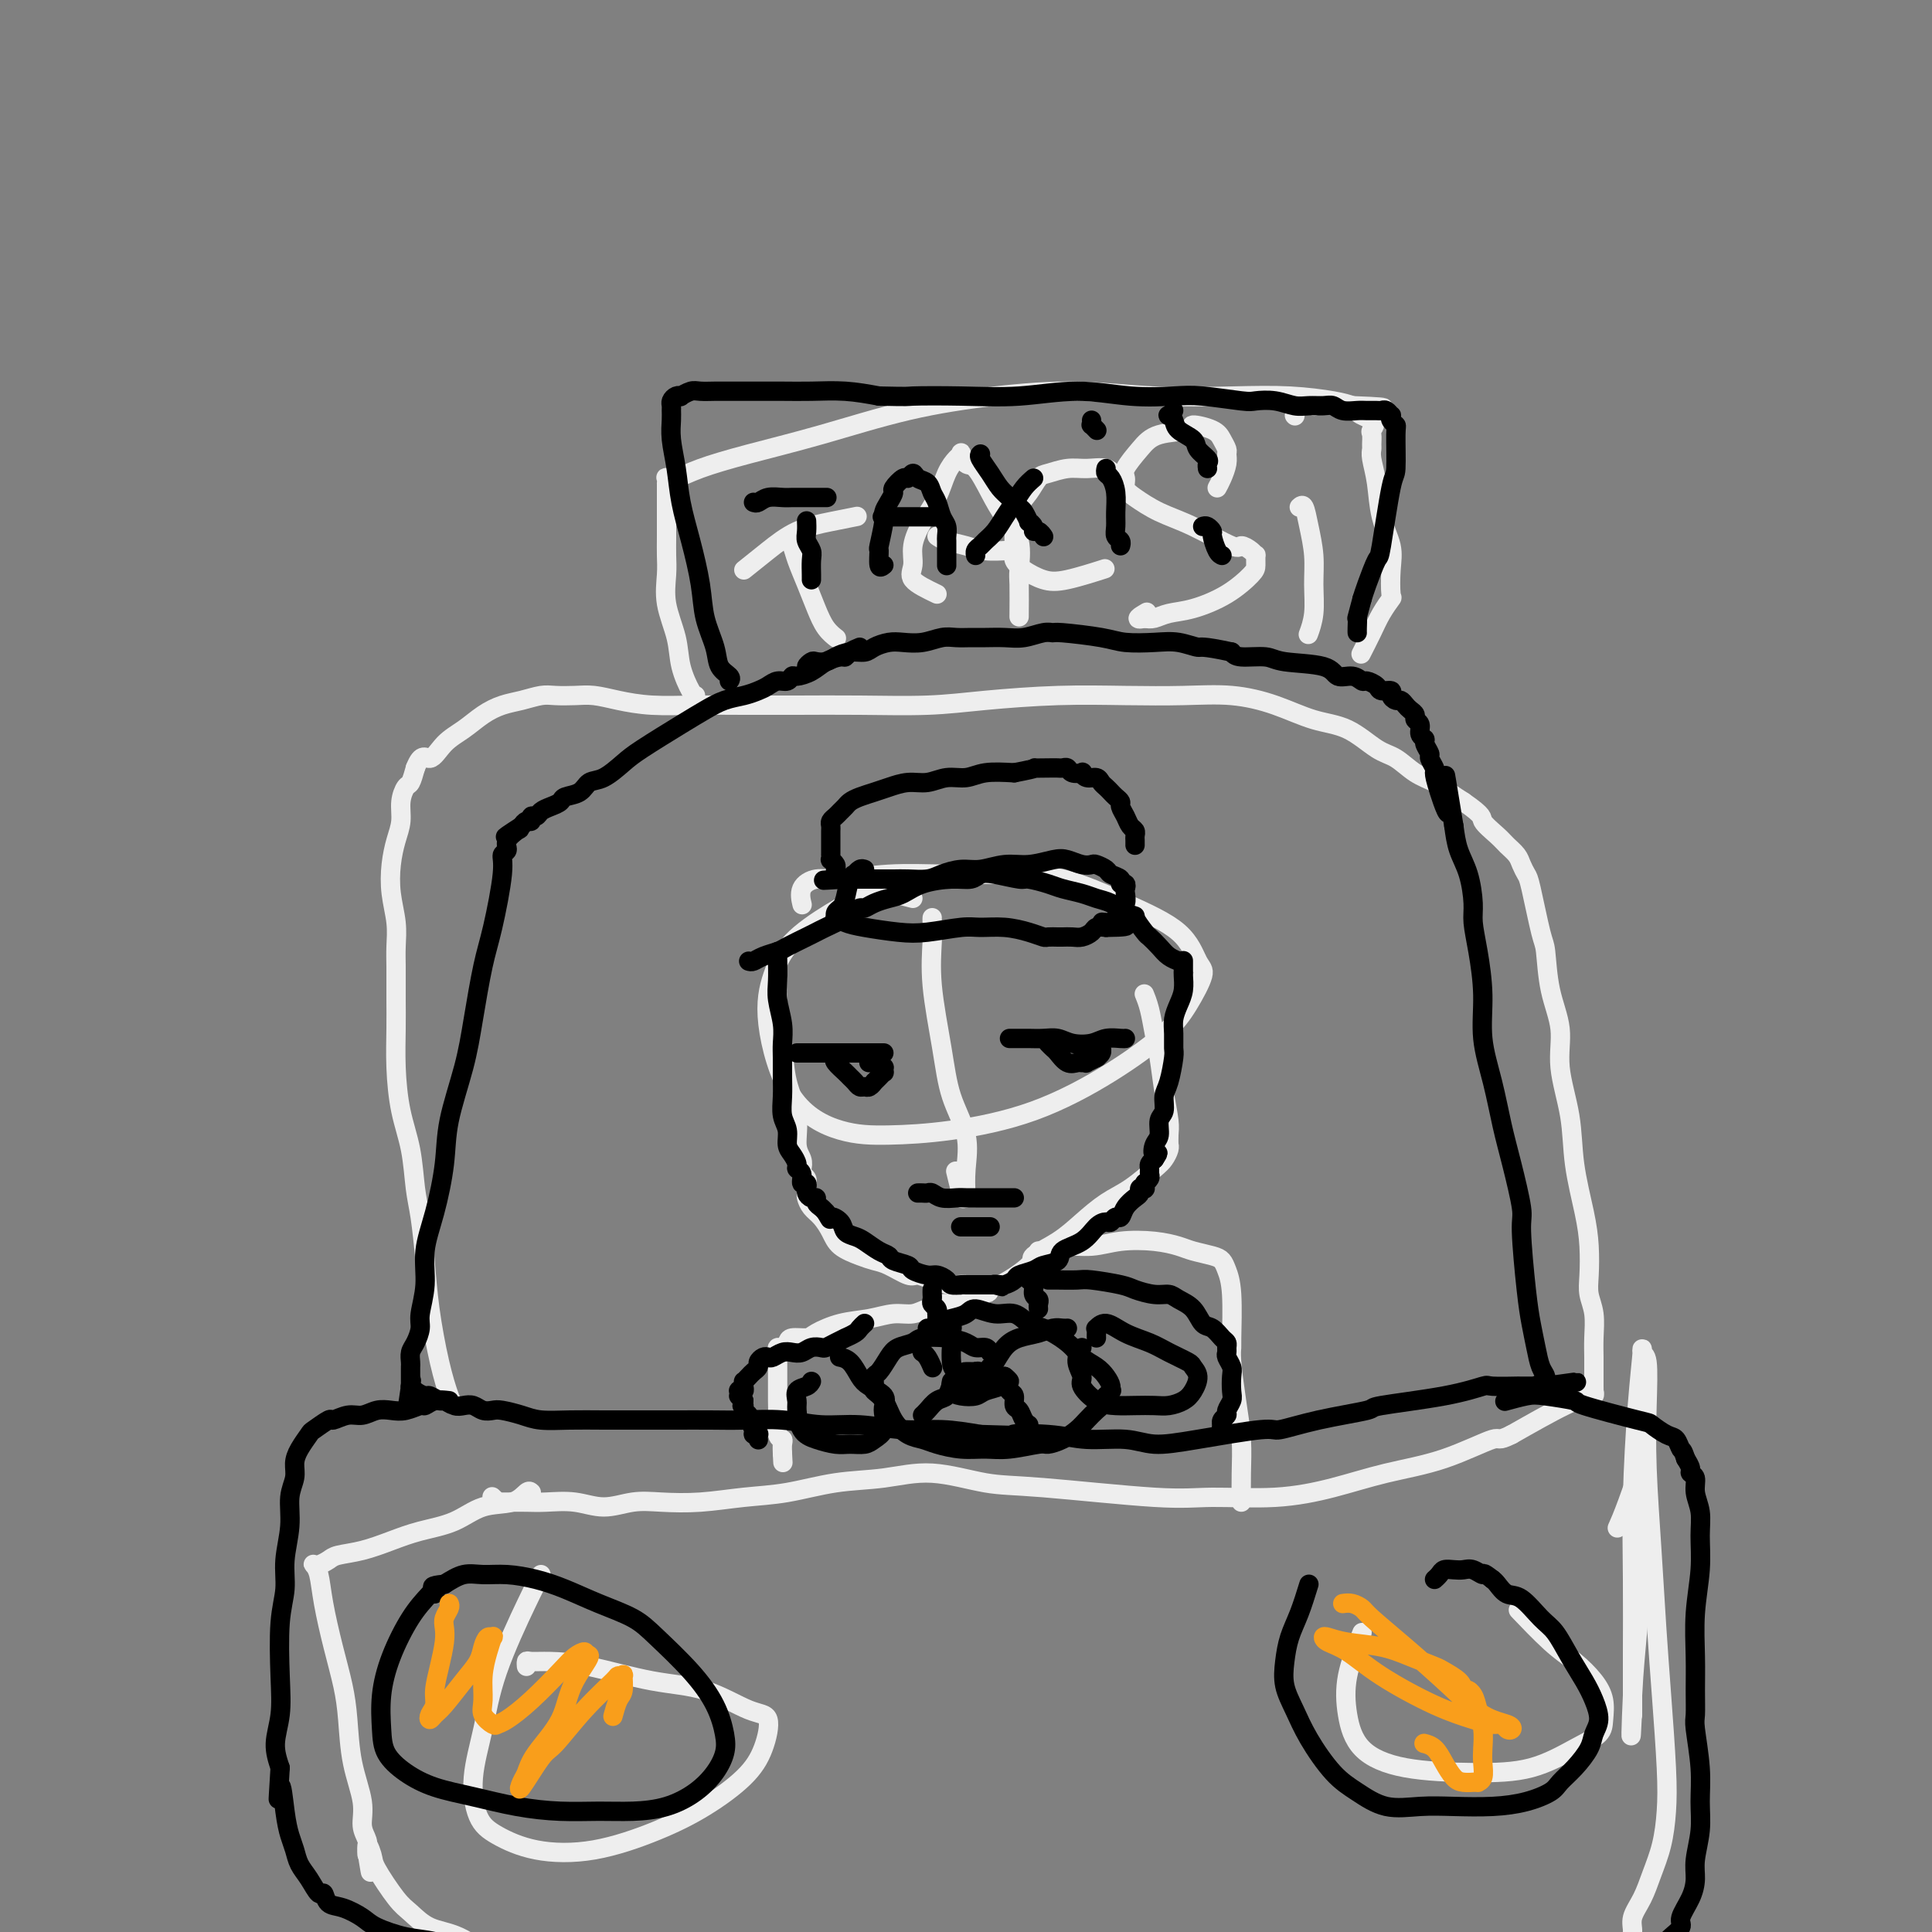<svg viewBox='0 0 400 400' version='1.1' xmlns='http://www.w3.org/2000/svg' xmlns:xlink='http://www.w3.org/1999/xlink'><rect x="0" y="0" width="400" height="400" fill="#808080" stroke="none"/><g fill='none' stroke='#EEEEEE' stroke-width='4' stroke-linecap='round' stroke-linejoin='round'><path d='M94,291c-0.250,-0.322 -0.501,-0.644 -1,-2c-0.499,-1.356 -1.247,-3.745 -2,-7c-0.753,-3.255 -1.510,-7.376 -2,-11c-0.490,-3.624 -0.712,-6.752 -1,-10c-0.288,-3.248 -0.641,-6.617 -1,-9c-0.359,-2.383 -0.723,-3.780 -1,-6c-0.277,-2.220 -0.467,-5.261 -1,-8c-0.533,-2.739 -1.411,-5.174 -2,-8c-0.589,-2.826 -0.890,-6.044 -1,-9c-0.110,-2.956 -0.030,-5.651 0,-8c0.030,-2.349 0.009,-4.353 0,-6c-0.009,-1.647 -0.006,-2.939 0,-4c0.006,-1.061 0.015,-1.893 0,-3c-0.015,-1.107 -0.054,-2.491 0,-4c0.054,-1.509 0.200,-3.145 0,-5c-0.200,-1.855 -0.748,-3.931 -1,-6c-0.252,-2.069 -0.208,-4.131 0,-6c0.208,-1.869 0.581,-3.546 1,-5c0.419,-1.454 0.886,-2.685 1,-4c0.114,-1.315 -0.124,-2.713 0,-4c0.124,-1.287 0.610,-2.462 1,-3c0.390,-0.538 0.683,-0.439 1,-1c0.317,-0.561 0.659,-1.780 1,-3'/><path d='M86,159c1.322,-3.403 2.128,-1.910 3,-2c0.872,-0.090 1.811,-1.764 3,-3c1.189,-1.236 2.629,-2.034 4,-3c1.371,-0.966 2.673,-2.101 4,-3c1.327,-0.899 2.679,-1.561 4,-2c1.321,-0.439 2.610,-0.654 4,-1c1.390,-0.346 2.880,-0.822 4,-1c1.120,-0.178 1.871,-0.058 3,0c1.129,0.058 2.636,0.054 4,0c1.364,-0.054 2.583,-0.158 4,0c1.417,0.158 3.031,0.578 5,1c1.969,0.422 4.295,0.845 7,1c2.705,0.155 5.791,0.042 9,0c3.209,-0.042 6.542,-0.014 10,0c3.458,0.014 7.041,0.014 11,0c3.959,-0.014 8.294,-0.042 13,0c4.706,0.042 9.784,0.155 14,0c4.216,-0.155 7.569,-0.579 12,-1c4.431,-0.421 9.939,-0.840 15,-1c5.061,-0.160 9.674,-0.061 14,0c4.326,0.061 8.364,0.083 12,0c3.636,-0.083 6.871,-0.271 10,0c3.129,0.271 6.153,1.002 9,2c2.847,0.998 5.517,2.263 8,3c2.483,0.737 4.779,0.946 7,2c2.221,1.054 4.366,2.954 6,4c1.634,1.046 2.758,1.239 4,2c1.242,0.761 2.601,2.091 4,3c1.399,0.909 2.838,1.399 4,2c1.162,0.601 2.046,1.315 3,2c0.954,0.685 1.977,1.343 3,2'/><path d='M303,166c4.461,3.070 3.615,3.245 4,4c0.385,0.755 2.001,2.090 3,3c0.999,0.910 1.380,1.395 2,2c0.620,0.605 1.479,1.328 2,2c0.521,0.672 0.703,1.291 1,2c0.297,0.709 0.708,1.506 1,2c0.292,0.494 0.464,0.685 1,3c0.536,2.315 1.434,6.754 2,9c0.566,2.246 0.800,2.298 1,4c0.200,1.702 0.367,5.052 1,8c0.633,2.948 1.731,5.494 2,8c0.269,2.506 -0.292,4.972 0,8c0.292,3.028 1.438,6.617 2,10c0.562,3.383 0.542,6.561 1,10c0.458,3.439 1.394,7.139 2,10c0.606,2.861 0.880,4.883 1,7c0.120,2.117 0.085,4.327 0,6c-0.085,1.673 -0.219,2.808 0,4c0.219,1.192 0.791,2.442 1,4c0.209,1.558 0.056,3.425 0,5c-0.056,1.575 -0.015,2.857 0,4c0.015,1.143 0.004,2.148 0,3c-0.004,0.852 0.000,1.553 0,2c-0.000,0.447 -0.005,0.642 0,1c0.005,0.358 0.018,0.880 0,1c-0.018,0.120 -0.068,-0.161 0,0c0.068,0.161 0.253,0.764 0,1c-0.253,0.236 -0.944,0.104 -1,0c-0.056,-0.104 0.523,-0.182 0,0c-0.523,0.182 -2.150,0.623 -5,2c-2.850,1.377 -6.925,3.688 -11,6'/><path d='M313,297c-3.087,1.569 -2.303,0.491 -4,1c-1.697,0.509 -5.873,2.605 -10,4c-4.127,1.395 -8.205,2.088 -12,3c-3.795,0.912 -7.307,2.041 -11,3c-3.693,0.959 -7.567,1.748 -12,2c-4.433,0.252 -9.424,-0.032 -13,0c-3.576,0.032 -5.737,0.380 -12,0c-6.263,-0.380 -16.628,-1.487 -23,-2c-6.372,-0.513 -8.750,-0.432 -12,-1c-3.250,-0.568 -7.373,-1.785 -11,-2c-3.627,-0.215 -6.757,0.573 -10,1c-3.243,0.427 -6.600,0.493 -10,1c-3.400,0.507 -6.844,1.455 -10,2c-3.156,0.545 -6.023,0.687 -9,1c-2.977,0.313 -6.065,0.798 -9,1c-2.935,0.202 -5.716,0.121 -8,0c-2.284,-0.121 -4.071,-0.281 -6,0c-1.929,0.281 -4.002,1.004 -6,1c-1.998,-0.004 -3.922,-0.733 -6,-1c-2.078,-0.267 -4.311,-0.071 -6,0c-1.689,0.071 -2.835,0.019 -4,0c-1.165,-0.019 -2.350,-0.004 -3,0c-0.650,0.004 -0.766,-0.003 -1,0c-0.234,0.003 -0.585,0.015 -1,0c-0.415,-0.015 -0.895,-0.055 -1,0c-0.105,0.055 0.164,0.207 0,0c-0.164,-0.207 -0.761,-0.773 -1,-1c-0.239,-0.227 -0.119,-0.113 0,0'/><path d='M110,309c-0.229,-0.217 -0.457,-0.434 -1,0c-0.543,0.434 -1.399,1.520 -3,2c-1.601,0.480 -3.946,0.356 -6,1c-2.054,0.644 -3.818,2.056 -6,3c-2.182,0.944 -4.783,1.418 -7,2c-2.217,0.582 -4.051,1.270 -6,2c-1.949,0.730 -4.014,1.502 -6,2c-1.986,0.498 -3.892,0.721 -5,1c-1.108,0.279 -1.418,0.614 -2,1c-0.582,0.386 -1.436,0.823 -2,1c-0.564,0.177 -0.839,0.095 -1,0c-0.161,-0.095 -0.208,-0.204 0,0c0.208,0.204 0.672,0.721 1,2c0.328,1.279 0.520,3.318 1,6c0.480,2.682 1.247,6.005 2,9c0.753,2.995 1.493,5.663 2,8c0.507,2.337 0.781,4.345 1,7c0.219,2.655 0.384,5.957 1,9c0.616,3.043 1.682,5.825 2,8c0.318,2.175 -0.111,3.742 0,5c0.111,1.258 0.762,2.207 1,3c0.238,0.793 0.064,1.429 0,2c-0.064,0.571 -0.017,1.077 0,1c0.017,-0.077 0.005,-0.736 0,-1c-0.005,-0.264 -0.002,-0.132 0,0'/><path d='M76,383c1.488,9.092 0.207,2.322 0,0c-0.207,-2.322 0.659,-0.195 1,1c0.341,1.195 0.157,1.459 1,3c0.843,1.541 2.711,4.359 4,6c1.289,1.641 1.998,2.104 3,3c1.002,0.896 2.298,2.225 4,3c1.702,0.775 3.810,0.995 6,2c2.190,1.005 4.463,2.793 7,4c2.537,1.207 5.340,1.833 10,3c4.660,1.167 11.178,2.877 17,4c5.822,1.123 10.947,1.660 17,2c6.053,0.340 13.033,0.484 20,1c6.967,0.516 13.922,1.403 21,2c7.078,0.597 14.280,0.905 21,1c6.720,0.095 12.959,-0.024 20,0c7.041,0.024 14.885,0.192 22,0c7.115,-0.192 13.502,-0.742 19,-1c5.498,-0.258 10.108,-0.223 14,0c3.892,0.223 7.065,0.634 9,1c1.935,0.366 2.631,0.686 3,1c0.369,0.314 0.411,0.620 0,1c-0.411,0.380 -1.276,0.832 -2,1c-0.724,0.168 -1.307,0.050 -2,0c-0.693,-0.050 -1.495,-0.034 -2,0c-0.505,0.034 -0.713,0.086 -1,0c-0.287,-0.086 -0.653,-0.310 0,-1c0.653,-0.690 2.327,-1.845 4,-3'/><path d='M292,417c1.634,-1.932 4.220,-4.763 7,-7c2.780,-2.237 5.754,-3.881 9,-5c3.246,-1.119 6.764,-1.715 10,-2c3.236,-0.285 6.190,-0.261 8,0c1.810,0.261 2.475,0.758 4,1c1.525,0.242 3.910,0.228 5,0c1.090,-0.228 0.887,-0.671 1,-1c0.113,-0.329 0.544,-0.543 1,-1c0.456,-0.457 0.938,-1.155 1,-2c0.062,-0.845 -0.295,-1.837 0,-3c0.295,-1.163 1.243,-2.498 2,-4c0.757,-1.502 1.324,-3.173 2,-5c0.676,-1.827 1.460,-3.811 2,-6c0.540,-2.189 0.835,-4.583 1,-7c0.165,-2.417 0.198,-4.858 0,-9c-0.198,-4.142 -0.628,-9.986 -1,-15c-0.372,-5.014 -0.687,-9.197 -1,-14c-0.313,-4.803 -0.624,-10.228 -1,-16c-0.376,-5.772 -0.818,-11.893 -1,-17c-0.182,-5.107 -0.104,-9.199 0,-13c0.104,-3.801 0.234,-7.312 0,-9c-0.234,-1.688 -0.833,-1.555 -1,-2c-0.167,-0.445 0.099,-1.469 0,0c-0.099,1.469 -0.562,5.431 -1,11c-0.438,5.569 -0.849,12.744 -1,19c-0.151,6.256 -0.040,11.594 0,17c0.040,5.406 0.011,10.882 0,15c-0.011,4.118 -0.003,6.878 0,9c0.003,2.122 0.001,3.606 0,4c-0.001,0.394 -0.000,-0.303 0,-1'/><path d='M338,354c-0.508,11.020 -0.277,2.571 0,-3c0.277,-5.571 0.601,-8.262 1,-13c0.399,-4.738 0.874,-11.521 1,-17c0.126,-5.479 -0.096,-9.653 0,-13c0.096,-3.347 0.510,-5.866 0,-5c-0.510,0.866 -1.945,5.118 -3,8c-1.055,2.882 -1.730,4.395 -2,5c-0.270,0.605 -0.135,0.303 0,0'/><path d='M144,144c-0.210,0.007 -0.420,0.015 -1,-1c-0.580,-1.015 -1.528,-3.051 -2,-5c-0.472,-1.949 -0.466,-3.811 -1,-6c-0.534,-2.189 -1.607,-4.705 -2,-7c-0.393,-2.295 -0.105,-4.367 0,-6c0.105,-1.633 0.028,-2.826 0,-4c-0.028,-1.174 -0.008,-2.329 0,-4c0.008,-1.671 0.002,-3.858 0,-5c-0.002,-1.142 -0.000,-1.238 0,-2c0.000,-0.762 -0.001,-2.191 0,-3c0.001,-0.809 0.005,-1.000 0,-1c-0.005,0.000 -0.018,0.191 0,0c0.018,-0.191 0.066,-0.763 0,-1c-0.066,-0.237 -0.246,-0.137 0,0c0.246,0.137 0.917,0.311 2,0c1.083,-0.311 2.578,-1.109 5,-2c2.422,-0.891 5.771,-1.876 10,-3c4.229,-1.124 9.337,-2.389 15,-4c5.663,-1.611 11.882,-3.570 18,-5c6.118,-1.430 12.134,-2.331 18,-3c5.866,-0.669 11.581,-1.104 17,-1c5.419,0.104 10.543,0.749 16,1c5.457,0.251 11.246,0.109 16,0c4.754,-0.109 8.472,-0.183 12,0c3.528,0.183 6.865,0.624 9,1c2.135,0.376 3.067,0.688 4,1'/><path d='M280,84c11.779,0.445 4.228,0.557 2,1c-2.228,0.443 0.867,1.218 2,2c1.133,0.782 0.303,1.573 0,2c-0.303,0.427 -0.078,0.492 0,1c0.078,0.508 0.009,1.460 0,2c-0.009,0.540 0.044,0.668 0,1c-0.044,0.332 -0.183,0.870 0,2c0.183,1.130 0.690,2.853 1,5c0.310,2.147 0.425,4.717 1,7c0.575,2.283 1.612,4.280 2,6c0.388,1.720 0.127,3.162 0,5c-0.127,1.838 -0.118,4.073 0,5c0.118,0.927 0.347,0.547 0,1c-0.347,0.453 -1.268,1.740 -2,3c-0.732,1.260 -1.274,2.493 -2,4c-0.726,1.507 -1.636,3.288 -2,4c-0.364,0.712 -0.182,0.356 0,0'/><path d='M163,112c0.357,0.202 0.714,0.403 1,1c0.286,0.597 0.501,1.589 1,3c0.499,1.411 1.283,3.240 2,5c0.717,1.760 1.367,3.451 2,5c0.633,1.549 1.247,2.955 2,4c0.753,1.045 1.644,1.727 2,2c0.356,0.273 0.178,0.136 0,0'/><path d='M154,118c1.606,-1.290 3.212,-2.581 5,-4c1.788,-1.419 3.758,-2.968 6,-4c2.242,-1.032 4.758,-1.547 7,-2c2.242,-0.453 4.212,-0.844 5,-1c0.788,-0.156 0.394,-0.078 0,0'/><path d='M194,123c-2.124,-1.017 -4.248,-2.035 -5,-3c-0.752,-0.965 -0.133,-1.879 0,-3c0.133,-1.121 -0.221,-2.451 0,-4c0.221,-1.549 1.016,-3.318 2,-5c0.984,-1.682 2.158,-3.276 3,-5c0.842,-1.724 1.352,-3.579 2,-5c0.648,-1.421 1.433,-2.409 2,-3c0.567,-0.591 0.918,-0.785 1,-1c0.082,-0.215 -0.103,-0.453 0,0c0.103,0.453 0.494,1.595 1,2c0.506,0.405 1.127,0.073 2,1c0.873,0.927 1.999,3.111 3,5c1.001,1.889 1.876,3.481 3,5c1.124,1.519 2.497,2.965 3,5c0.503,2.035 0.135,4.659 0,6c-0.135,1.341 -0.036,1.400 0,3c0.036,1.600 0.010,4.743 0,6c-0.010,1.257 -0.005,0.629 0,0'/><path d='M194,111c0.482,0.340 0.963,0.679 2,1c1.037,0.321 2.628,0.622 4,1c1.372,0.378 2.523,0.833 4,1c1.477,0.167 3.279,0.048 4,0c0.721,-0.048 0.360,-0.024 0,0'/><path d='M231,99c-0.485,-0.853 -0.969,-1.705 -2,-2c-1.031,-0.295 -2.608,-0.031 -4,0c-1.392,0.031 -2.600,-0.170 -4,0c-1.400,0.170 -2.992,0.712 -4,1c-1.008,0.288 -1.433,0.321 -2,1c-0.567,0.679 -1.278,2.002 -2,3c-0.722,0.998 -1.457,1.671 -2,3c-0.543,1.329 -0.894,3.316 -1,5c-0.106,1.684 0.032,3.066 0,4c-0.032,0.934 -0.235,1.420 0,2c0.235,0.580 0.908,1.255 2,2c1.092,0.745 2.602,1.561 4,2c1.398,0.439 2.684,0.503 5,0c2.316,-0.503 5.662,-1.572 7,-2c1.338,-0.428 0.669,-0.214 0,0'/><path d='M252,101c0.308,-0.561 0.615,-1.123 1,-2c0.385,-0.877 0.846,-2.070 1,-3c0.154,-0.930 0.001,-1.599 0,-2c-0.001,-0.401 0.148,-0.535 0,-1c-0.148,-0.465 -0.595,-1.261 -1,-2c-0.405,-0.739 -0.768,-1.420 -2,-2c-1.232,-0.580 -3.333,-1.060 -4,-1c-0.667,0.060 0.098,0.659 -1,1c-1.098,0.341 -4.061,0.423 -6,1c-1.939,0.577 -2.856,1.648 -4,3c-1.144,1.352 -2.517,2.984 -3,4c-0.483,1.016 -0.076,1.414 0,2c0.076,0.586 -0.179,1.360 0,2c0.179,0.640 0.792,1.148 2,2c1.208,0.852 3.010,2.049 5,3c1.990,0.951 4.169,1.657 7,3c2.831,1.343 6.314,3.325 8,4c1.686,0.675 1.576,0.044 2,0c0.424,-0.044 1.381,0.500 2,1c0.619,0.500 0.899,0.955 1,1c0.101,0.045 0.023,-0.321 0,0c-0.023,0.321 0.010,1.329 0,2c-0.010,0.671 -0.061,1.007 -1,2c-0.939,0.993 -2.765,2.645 -5,4c-2.235,1.355 -4.877,2.415 -7,3c-2.123,0.585 -3.725,0.696 -5,1c-1.275,0.304 -2.221,0.801 -3,1c-0.779,0.199 -1.389,0.099 -2,0'/><path d='M237,128c-2.644,0.556 -0.756,-0.556 0,-1c0.756,-0.444 0.378,-0.222 0,0'/><path d='M269,105c0.340,-0.309 0.681,-0.618 1,0c0.319,0.618 0.618,2.163 1,4c0.382,1.837 0.848,3.967 1,6c0.152,2.033 -0.011,3.967 0,6c0.011,2.033 0.195,4.163 0,6c-0.195,1.837 -0.770,3.382 -1,4c-0.230,0.618 -0.115,0.309 0,0'/><path d='M272,84c0.000,0.000 0.100,0.100 0.1,0.1'/><path d='M268,86c0.000,0.000 0.100,0.100 0.1,0.1'/><path d='M112,326c-0.663,1.249 -1.325,2.498 -3,6c-1.675,3.502 -4.362,9.259 -6,14c-1.638,4.741 -2.225,8.468 -3,12c-0.775,3.532 -1.736,6.869 -2,10c-0.264,3.131 0.169,6.057 1,8c0.831,1.943 2.060,2.903 4,4c1.940,1.097 4.591,2.332 8,3c3.409,0.668 7.574,0.768 12,0c4.426,-0.768 9.111,-2.406 13,-4c3.889,-1.594 6.981,-3.145 10,-5c3.019,-1.855 5.964,-4.013 8,-6c2.036,-1.987 3.164,-3.801 4,-6c0.836,-2.199 1.381,-4.782 1,-6c-0.381,-1.218 -1.686,-1.073 -4,-2c-2.314,-0.927 -5.635,-2.928 -9,-4c-3.365,-1.072 -6.772,-1.217 -11,-2c-4.228,-0.783 -9.276,-2.206 -13,-3c-3.724,-0.794 -6.122,-0.959 -8,-1c-1.878,-0.041 -3.235,0.040 -4,0c-0.765,-0.040 -0.937,-0.203 -1,0c-0.063,0.203 -0.018,0.772 0,1c0.018,0.228 0.009,0.114 0,0'/><path d='M282,338c-1.225,3.080 -2.451,6.160 -3,9c-0.549,2.840 -0.422,5.440 0,8c0.422,2.560 1.140,5.080 3,7c1.860,1.920 4.863,3.241 9,4c4.137,0.759 9.410,0.955 14,1c4.590,0.045 8.499,-0.063 12,-1c3.501,-0.937 6.594,-2.704 9,-4c2.406,-1.296 4.125,-2.122 5,-3c0.875,-0.878 0.905,-1.810 1,-3c0.095,-1.190 0.256,-2.639 0,-4c-0.256,-1.361 -0.928,-2.636 -2,-4c-1.072,-1.364 -2.545,-2.819 -4,-4c-1.455,-1.181 -2.892,-2.087 -5,-4c-2.108,-1.913 -4.888,-4.832 -6,-6c-1.112,-1.168 -0.556,-0.584 0,0'/><path d='M189,186c-1.310,-0.339 -2.620,-0.677 -4,-1c-1.380,-0.323 -2.832,-0.630 -5,0c-2.168,0.630 -5.054,2.197 -8,4c-2.946,1.803 -5.954,3.842 -8,6c-2.046,2.158 -3.130,4.435 -4,7c-0.870,2.565 -1.526,5.418 -1,10c0.526,4.582 2.233,10.893 5,15c2.767,4.107 6.595,6.009 10,7c3.405,0.991 6.388,1.071 10,1c3.612,-0.071 7.852,-0.291 13,-1c5.148,-0.709 11.206,-1.906 17,-4c5.794,-2.094 11.326,-5.086 16,-8c4.674,-2.914 8.489,-5.751 11,-8c2.511,-2.249 3.717,-3.909 5,-6c1.283,-2.091 2.641,-4.613 3,-6c0.359,-1.387 -0.282,-1.640 -1,-3c-0.718,-1.360 -1.513,-3.828 -4,-6c-2.487,-2.172 -6.667,-4.047 -11,-6c-4.333,-1.953 -8.819,-3.983 -13,-5c-4.181,-1.017 -8.057,-1.020 -12,-1c-3.943,0.020 -7.954,0.062 -12,0c-4.046,-0.062 -8.128,-0.230 -12,0c-3.872,0.230 -7.535,0.857 -10,1c-2.465,0.143 -3.733,-0.199 -5,0c-1.267,0.199 -2.533,0.938 -3,2c-0.467,1.062 -0.133,2.446 0,3c0.133,0.554 0.067,0.277 0,0'/><path d='M193,190c-0.014,0.155 -0.027,0.310 0,1c0.027,0.690 0.096,1.915 0,4c-0.096,2.085 -0.355,5.032 0,9c0.355,3.968 1.324,8.958 2,13c0.676,4.042 1.058,7.135 2,10c0.942,2.865 2.445,5.501 3,8c0.555,2.499 0.163,4.861 0,7c-0.163,2.139 -0.095,4.055 0,5c0.095,0.945 0.218,0.918 0,1c-0.218,0.082 -0.777,0.273 -1,0c-0.223,-0.273 -0.111,-1.011 0,-1c0.111,0.011 0.222,0.772 0,0c-0.222,-0.772 -0.778,-3.078 -1,-4c-0.222,-0.922 -0.111,-0.461 0,0'/><path d='M161,203c0.027,-0.233 0.053,-0.466 0,0c-0.053,0.466 -0.187,1.630 0,4c0.187,2.370 0.695,5.947 1,9c0.305,3.053 0.408,5.581 1,8c0.592,2.419 1.674,4.728 2,7c0.326,2.272 -0.105,4.506 0,6c0.105,1.494 0.746,2.247 1,3c0.254,0.753 0.121,1.508 0,2c-0.121,0.492 -0.229,0.723 0,1c0.229,0.277 0.793,0.599 1,1c0.207,0.401 0.055,0.880 0,1c-0.055,0.120 -0.012,-0.119 0,0c0.012,0.119 -0.005,0.597 0,1c0.005,0.403 0.032,0.729 0,1c-0.032,0.271 -0.124,0.485 0,1c0.124,0.515 0.462,1.332 1,2c0.538,0.668 1.274,1.187 2,2c0.726,0.813 1.442,1.918 2,3c0.558,1.082 0.958,2.140 2,3c1.042,0.860 2.726,1.522 4,2c1.274,0.478 2.139,0.772 3,1c0.861,0.228 1.718,0.391 3,1c1.282,0.609 2.990,1.665 4,2c1.010,0.335 1.321,-0.050 2,0c0.679,0.050 1.726,0.536 3,1c1.274,0.464 2.774,0.908 4,1c1.226,0.092 2.176,-0.168 3,0c0.824,0.168 1.521,0.762 2,1c0.479,0.238 0.739,0.119 1,0'/><path d='M203,267c3.802,1.081 0.808,0.285 0,0c-0.808,-0.285 0.570,-0.059 1,0c0.430,0.059 -0.086,-0.051 0,0c0.086,0.051 0.776,0.261 1,0c0.224,-0.261 -0.016,-0.992 0,-1c0.016,-0.008 0.288,0.708 2,0c1.712,-0.708 4.862,-2.840 6,-4c1.138,-1.160 0.263,-1.348 1,-2c0.737,-0.652 3.087,-1.768 5,-3c1.913,-1.232 3.391,-2.581 5,-4c1.609,-1.419 3.349,-2.908 5,-4c1.651,-1.092 3.213,-1.785 5,-3c1.787,-1.215 3.799,-2.951 5,-4c1.201,-1.049 1.589,-1.411 2,-2c0.411,-0.589 0.843,-1.404 1,-2c0.157,-0.596 0.039,-0.971 0,-1c-0.039,-0.029 0.001,0.289 0,0c-0.001,-0.289 -0.042,-1.184 0,-2c0.042,-0.816 0.166,-1.551 0,-3c-0.166,-1.449 -0.623,-3.611 -1,-6c-0.377,-2.389 -0.676,-5.005 -1,-7c-0.324,-1.995 -0.675,-3.370 -1,-5c-0.325,-1.630 -0.626,-3.516 -1,-5c-0.374,-1.484 -0.821,-2.567 -1,-3c-0.179,-0.433 -0.089,-0.217 0,0'/><path d='M203,269c-0.789,-0.114 -1.577,-0.228 -2,0c-0.423,0.228 -0.480,0.797 -1,1c-0.520,0.203 -1.504,0.039 -2,0c-0.496,-0.039 -0.505,0.046 -1,0c-0.495,-0.046 -1.475,-0.223 -2,0c-0.525,0.223 -0.596,0.848 -1,1c-0.404,0.152 -1.142,-0.167 -2,0c-0.858,0.167 -1.837,0.822 -3,1c-1.163,0.178 -2.509,-0.120 -4,0c-1.491,0.120 -3.128,0.658 -5,1c-1.872,0.342 -3.979,0.487 -6,1c-2.021,0.513 -3.956,1.395 -5,2c-1.044,0.605 -1.198,0.932 -2,1c-0.802,0.068 -2.253,-0.123 -3,0c-0.747,0.123 -0.788,0.561 -1,1c-0.212,0.439 -0.593,0.881 -1,1c-0.407,0.119 -0.841,-0.085 -1,0c-0.159,0.085 -0.042,0.457 0,1c0.042,0.543 0.010,1.256 0,2c-0.010,0.744 0.001,1.519 0,3c-0.001,1.481 -0.014,3.667 0,5c0.014,1.333 0.056,1.813 0,3c-0.056,1.187 -0.211,3.081 0,4c0.211,0.919 0.788,0.863 1,1c0.212,0.137 0.061,0.468 0,1c-0.061,0.532 -0.030,1.266 0,2'/><path d='M162,301c0.167,3.167 0.083,1.583 0,0'/><path d='M215,259c0.116,0.121 0.231,0.242 1,0c0.769,-0.242 2.191,-0.846 4,-1c1.809,-0.154 4.005,0.144 6,0c1.995,-0.144 3.788,-0.729 6,-1c2.212,-0.271 4.845,-0.228 7,0c2.155,0.228 3.834,0.640 5,1c1.166,0.360 1.819,0.667 3,1c1.181,0.333 2.891,0.692 4,1c1.109,0.308 1.618,0.564 2,1c0.382,0.436 0.638,1.050 1,2c0.362,0.950 0.832,2.236 1,5c0.168,2.764 0.035,7.006 0,9c-0.035,1.994 0.029,1.739 0,2c-0.029,0.261 -0.151,1.037 0,3c0.151,1.963 0.576,5.115 1,8c0.424,2.885 0.846,5.505 1,8c0.154,2.495 0.041,4.865 0,7c-0.041,2.135 -0.011,4.036 0,5c0.011,0.964 0.003,0.990 0,1c-0.003,0.010 -0.002,0.005 0,0'/></g>
<g fill='none' stroke='#000000' stroke-width='4' stroke-linecap='round' stroke-linejoin='round'><path d='M161,197c-0.008,0.480 -0.016,0.961 0,2c0.016,1.039 0.057,2.637 0,4c-0.057,1.363 -0.211,2.493 0,4c0.211,1.507 0.789,3.393 1,5c0.211,1.607 0.055,2.937 0,4c-0.055,1.063 -0.011,1.859 0,3c0.011,1.141 -0.012,2.627 0,4c0.012,1.373 0.058,2.633 0,4c-0.058,1.367 -0.222,2.842 0,4c0.222,1.158 0.829,1.998 1,3c0.171,1.002 -0.094,2.165 0,3c0.094,0.835 0.546,1.342 1,2c0.454,0.658 0.910,1.468 1,2c0.090,0.532 -0.186,0.788 0,1c0.186,0.212 0.835,0.382 1,1c0.165,0.618 -0.153,1.685 0,2c0.153,0.315 0.776,-0.122 1,0c0.224,0.122 0.050,0.802 0,1c-0.050,0.198 0.024,-0.088 0,0c-0.024,0.088 -0.147,0.548 0,1c0.147,0.452 0.564,0.895 1,1c0.436,0.105 0.890,-0.126 1,0c0.110,0.126 -0.124,0.611 0,1c0.124,0.389 0.607,0.683 1,1c0.393,0.317 0.697,0.659 1,1'/><path d='M171,251c1.352,2.360 0.731,1.261 1,1c0.269,-0.261 1.426,0.315 2,1c0.574,0.685 0.564,1.479 1,2c0.436,0.521 1.319,0.770 2,1c0.681,0.230 1.160,0.443 2,1c0.840,0.557 2.040,1.458 3,2c0.960,0.542 1.678,0.723 2,1c0.322,0.277 0.246,0.648 1,1c0.754,0.352 2.339,0.686 3,1c0.661,0.314 0.400,0.610 1,1c0.600,0.390 2.063,0.875 3,1c0.937,0.125 1.350,-0.110 2,0c0.650,0.110 1.537,0.565 2,1c0.463,0.435 0.502,0.849 1,1c0.498,0.151 1.457,0.041 2,0c0.543,-0.041 0.671,-0.011 1,0c0.329,0.011 0.858,0.003 1,0c0.142,-0.003 -0.102,-0.001 0,0c0.102,0.001 0.549,0.000 1,0c0.451,-0.000 0.904,-0.000 1,0c0.096,0.000 -0.167,0.000 0,0c0.167,-0.000 0.763,-0.000 1,0c0.237,0.000 0.116,0.000 0,0c-0.116,-0.000 -0.228,-0.000 0,0c0.228,0.000 0.796,0.000 1,0c0.204,-0.000 0.044,-0.000 0,0c-0.044,0.000 0.027,0.000 0,0c-0.027,-0.000 -0.150,-0.000 0,0c0.150,0.000 0.575,0.000 1,0'/><path d='M206,266c3.186,0.773 0.651,0.204 0,0c-0.651,-0.204 0.583,-0.044 1,0c0.417,0.044 0.017,-0.030 0,0c-0.017,0.030 0.350,0.162 1,0c0.650,-0.162 1.583,-0.620 2,-1c0.417,-0.380 0.319,-0.682 1,-1c0.681,-0.318 2.143,-0.650 3,-1c0.857,-0.350 1.111,-0.717 2,-1c0.889,-0.283 2.413,-0.483 3,-1c0.587,-0.517 0.237,-1.353 1,-2c0.763,-0.647 2.638,-1.106 4,-2c1.362,-0.894 2.210,-2.224 3,-3c0.790,-0.776 1.520,-0.998 2,-1c0.480,-0.002 0.709,0.217 1,0c0.291,-0.217 0.642,-0.870 1,-1c0.358,-0.130 0.722,0.263 1,0c0.278,-0.263 0.471,-1.181 1,-2c0.529,-0.819 1.396,-1.539 2,-2c0.604,-0.461 0.947,-0.663 1,-1c0.053,-0.337 -0.182,-0.808 0,-1c0.182,-0.192 0.781,-0.104 1,0c0.219,0.104 0.058,0.225 0,0c-0.058,-0.225 -0.012,-0.795 0,-1c0.012,-0.205 -0.011,-0.044 0,0c0.011,0.044 0.056,-0.030 0,0c-0.056,0.030 -0.212,0.163 0,0c0.212,-0.163 0.792,-0.621 1,-1c0.208,-0.379 0.046,-0.679 0,-1c-0.046,-0.321 0.026,-0.663 0,-1c-0.026,-0.337 -0.150,-0.668 0,-1c0.150,-0.332 0.575,-0.666 1,-1'/><path d='M239,240c1.410,-2.137 0.434,-0.980 0,-1c-0.434,-0.020 -0.327,-1.216 0,-2c0.327,-0.784 0.875,-1.155 1,-2c0.125,-0.845 -0.173,-2.163 0,-3c0.173,-0.837 0.817,-1.192 1,-2c0.183,-0.808 -0.094,-2.068 0,-3c0.094,-0.932 0.560,-1.537 1,-3c0.440,-1.463 0.853,-3.784 1,-5c0.147,-1.216 0.029,-1.325 0,-2c-0.029,-0.675 0.031,-1.915 0,-3c-0.031,-1.085 -0.152,-2.017 0,-3c0.152,-0.983 0.577,-2.019 1,-3c0.423,-0.981 0.846,-1.908 1,-3c0.154,-1.092 0.041,-2.349 0,-3c-0.041,-0.651 -0.011,-0.696 0,-1c0.011,-0.304 0.003,-0.866 0,-1c-0.003,-0.134 -0.001,0.160 0,0c0.001,-0.160 0.000,-0.774 0,-1c-0.000,-0.226 -0.000,-0.065 0,0c0.000,0.065 0.000,0.032 0,0'/><path d='M165,218c0.389,0.000 0.778,0.000 1,0c0.222,0.000 0.276,0.000 1,0c0.724,0.000 2.119,-0.000 3,0c0.881,0.000 1.248,-0.000 2,0c0.752,0.000 1.890,0.000 3,0c1.110,-0.000 2.192,-0.000 3,0c0.808,0.000 1.340,0.000 2,0c0.660,0.000 1.447,0.000 2,0c0.553,-0.000 0.872,-0.000 1,0c0.128,0.000 0.064,0.000 0,0'/><path d='M173,219c-0.203,0.221 -0.405,0.441 0,1c0.405,0.559 1.418,1.456 2,2c0.582,0.544 0.733,0.735 1,1c0.267,0.265 0.650,0.603 1,1c0.350,0.397 0.667,0.853 1,1c0.333,0.147 0.680,-0.016 1,0c0.320,0.016 0.611,0.210 1,0c0.389,-0.210 0.875,-0.826 1,-1c0.125,-0.174 -0.110,0.093 0,0c0.110,-0.093 0.566,-0.546 1,-1c0.434,-0.454 0.846,-0.910 1,-1c0.154,-0.090 0.051,0.186 0,0c-0.051,-0.186 -0.051,-0.834 0,-1c0.051,-0.166 0.154,0.152 0,0c-0.154,-0.152 -0.563,-0.773 -1,-1c-0.437,-0.227 -0.902,-0.061 -1,0c-0.098,0.061 0.170,0.016 0,0c-0.170,-0.016 -0.776,-0.004 -1,0c-0.224,0.004 -0.064,0.001 0,0c0.064,-0.001 0.032,-0.001 0,0'/><path d='M209,215c0.690,0.002 1.380,0.004 2,0c0.620,-0.004 1.170,-0.014 2,0c0.830,0.014 1.940,0.053 3,0c1.060,-0.053 2.070,-0.196 3,0c0.930,0.196 1.780,0.732 3,1c1.220,0.268 2.810,0.268 4,0c1.190,-0.268 1.979,-0.804 3,-1c1.021,-0.196 2.275,-0.053 3,0c0.725,0.053 0.921,0.015 1,0c0.079,-0.015 0.039,-0.008 0,0'/><path d='M217,216c0.355,0.370 0.711,0.740 1,1c0.289,0.260 0.513,0.409 1,1c0.487,0.591 1.239,1.623 2,2c0.761,0.377 1.532,0.097 2,0c0.468,-0.097 0.633,-0.012 1,0c0.367,0.012 0.934,-0.049 1,0c0.066,0.049 -0.371,0.206 0,0c0.371,-0.206 1.549,-0.777 2,-1c0.451,-0.223 0.173,-0.098 0,0c-0.173,0.098 -0.243,0.170 0,0c0.243,-0.170 0.797,-0.582 1,-1c0.203,-0.418 0.055,-0.843 0,-1c-0.055,-0.157 -0.016,-0.045 0,0c0.016,0.045 0.008,0.022 0,0'/><path d='M155,199c0.279,0.087 0.557,0.174 1,0c0.443,-0.174 1.050,-0.610 2,-1c0.950,-0.390 2.244,-0.733 3,-1c0.756,-0.267 0.974,-0.457 2,-1c1.026,-0.543 2.862,-1.441 4,-2c1.138,-0.559 1.580,-0.781 2,-1c0.420,-0.219 0.819,-0.436 2,-1c1.181,-0.564 3.145,-1.474 4,-2c0.855,-0.526 0.602,-0.666 1,-1c0.398,-0.334 1.446,-0.862 2,-1c0.554,-0.138 0.614,0.114 1,0c0.386,-0.114 1.100,-0.595 2,-1c0.900,-0.405 1.988,-0.735 3,-1c1.012,-0.265 1.947,-0.467 3,-1c1.053,-0.533 2.222,-1.398 4,-2c1.778,-0.602 4.165,-0.942 6,-1c1.835,-0.058 3.119,0.166 4,0c0.881,-0.166 1.359,-0.721 2,-1c0.641,-0.279 1.444,-0.282 3,0c1.556,0.282 3.866,0.849 5,1c1.134,0.151 1.094,-0.114 2,0c0.906,0.114 2.759,0.607 4,1c1.241,0.393 1.868,0.685 3,1c1.132,0.315 2.767,0.651 4,1c1.233,0.349 2.063,0.709 3,1c0.937,0.291 1.982,0.512 3,1c1.018,0.488 2.009,1.244 3,2'/><path d='M233,189c2.816,0.982 1.856,0.438 2,1c0.144,0.562 1.391,2.231 2,3c0.609,0.769 0.580,0.637 1,1c0.420,0.363 1.289,1.222 2,2c0.711,0.778 1.262,1.477 2,2c0.738,0.523 1.662,0.872 2,1c0.338,0.128 0.091,0.034 0,0c-0.091,-0.034 -0.026,-0.010 0,0c0.026,0.010 0.013,0.005 0,0'/><path d='M179,180c-0.303,-0.114 -0.606,-0.227 -1,0c-0.394,0.227 -0.879,0.796 -1,1c-0.121,0.204 0.121,0.043 0,0c-0.121,-0.043 -0.607,0.031 -1,1c-0.393,0.969 -0.695,2.833 -1,4c-0.305,1.167 -0.612,1.636 -1,2c-0.388,0.364 -0.855,0.622 -1,1c-0.145,0.378 0.032,0.875 0,1c-0.032,0.125 -0.273,-0.123 0,0c0.273,0.123 1.059,0.618 2,1c0.941,0.382 2.035,0.653 4,1c1.965,0.347 4.800,0.772 7,1c2.200,0.228 3.764,0.260 6,0c2.236,-0.260 5.142,-0.812 7,-1c1.858,-0.188 2.668,-0.012 4,0c1.332,0.012 3.187,-0.140 5,0c1.813,0.140 3.584,0.574 5,1c1.416,0.426 2.476,0.846 3,1c0.524,0.154 0.510,0.042 1,0c0.490,-0.042 1.483,-0.014 2,0c0.517,0.014 0.557,0.014 1,0c0.443,-0.014 1.287,-0.042 2,0c0.713,0.042 1.294,0.156 2,0c0.706,-0.156 1.536,-0.580 2,-1c0.464,-0.420 0.561,-0.834 1,-1c0.439,-0.166 1.219,-0.083 2,0'/><path d='M229,192c8.305,-0.085 2.067,-0.796 0,-1c-2.067,-0.204 0.038,0.101 1,0c0.962,-0.101 0.780,-0.608 1,-1c0.220,-0.392 0.843,-0.668 1,-1c0.157,-0.332 -0.153,-0.720 0,-1c0.153,-0.280 0.769,-0.452 1,-1c0.231,-0.548 0.078,-1.470 0,-2c-0.078,-0.530 -0.080,-0.667 0,-1c0.080,-0.333 0.244,-0.863 0,-1c-0.244,-0.137 -0.895,0.117 -1,0c-0.105,-0.117 0.337,-0.606 0,-1c-0.337,-0.394 -1.454,-0.693 -2,-1c-0.546,-0.307 -0.520,-0.622 -1,-1c-0.480,-0.378 -1.467,-0.820 -2,-1c-0.533,-0.180 -0.613,-0.097 -1,0c-0.387,0.097 -1.081,0.207 -2,0c-0.919,-0.207 -2.062,-0.731 -3,-1c-0.938,-0.269 -1.671,-0.283 -3,0c-1.329,0.283 -3.255,0.863 -5,1c-1.745,0.137 -3.309,-0.170 -5,0c-1.691,0.170 -3.509,0.816 -5,1c-1.491,0.184 -2.653,-0.094 -4,0c-1.347,0.094 -2.877,0.561 -4,1c-1.123,0.439 -1.838,0.850 -3,1c-1.162,0.150 -2.773,0.040 -4,0c-1.227,-0.040 -2.072,-0.011 -3,0c-0.928,0.011 -1.939,0.003 -3,0c-1.061,-0.003 -2.170,-0.001 -3,0c-0.830,0.001 -1.380,0.000 -2,0c-0.620,-0.000 -1.310,-0.000 -2,0'/><path d='M175,182c-8.267,0.469 -2.933,0.140 -1,0c1.933,-0.140 0.465,-0.093 0,0c-0.465,0.093 0.073,0.233 0,0c-0.073,-0.233 -0.755,-0.837 -1,-1c-0.245,-0.163 -0.051,0.115 0,0c0.051,-0.115 -0.039,-0.623 0,-1c0.039,-0.377 0.207,-0.622 0,-1c-0.207,-0.378 -0.787,-0.889 -1,-1c-0.213,-0.111 -0.057,0.179 0,0c0.057,-0.179 0.015,-0.825 0,-1c-0.015,-0.175 -0.004,0.122 0,0c0.004,-0.122 0.001,-0.663 0,-1c-0.001,-0.337 -0.001,-0.472 0,-1c0.001,-0.528 0.003,-1.451 0,-2c-0.003,-0.549 -0.012,-0.724 0,-1c0.012,-0.276 0.045,-0.651 0,-1c-0.045,-0.349 -0.167,-0.671 0,-1c0.167,-0.329 0.624,-0.666 1,-1c0.376,-0.334 0.670,-0.667 1,-1c0.330,-0.333 0.695,-0.666 1,-1c0.305,-0.334 0.549,-0.668 1,-1c0.451,-0.332 1.110,-0.662 2,-1c0.890,-0.338 2.012,-0.683 3,-1c0.988,-0.317 1.843,-0.606 3,-1c1.157,-0.394 2.618,-0.894 4,-1c1.382,-0.106 2.685,0.182 4,0c1.315,-0.182 2.641,-0.832 4,-1c1.359,-0.168 2.750,0.147 4,0c1.250,-0.147 2.357,-0.756 4,-1c1.643,-0.244 3.821,-0.122 6,0'/><path d='M210,160c6.013,-1.155 4.045,-1.043 4,-1c-0.045,0.043 1.832,0.015 3,0c1.168,-0.015 1.627,-0.018 2,0c0.373,0.018 0.660,0.056 1,0c0.340,-0.056 0.734,-0.207 1,0c0.266,0.207 0.404,0.773 1,1c0.596,0.227 1.651,0.116 2,0c0.349,-0.116 -0.009,-0.238 0,0c0.009,0.238 0.384,0.837 1,1c0.616,0.163 1.474,-0.111 2,0c0.526,0.111 0.719,0.607 1,1c0.281,0.393 0.649,0.682 1,1c0.351,0.318 0.686,0.665 1,1c0.314,0.335 0.609,0.657 1,1c0.391,0.343 0.879,0.708 1,1c0.121,0.292 -0.125,0.512 0,1c0.125,0.488 0.622,1.244 1,2c0.378,0.756 0.637,1.513 1,2c0.363,0.487 0.829,0.705 1,1c0.171,0.295 0.046,0.667 0,1c-0.046,0.333 -0.012,0.628 0,1c0.012,0.372 0.004,0.821 0,1c-0.004,0.179 -0.002,0.090 0,0'/><path d='M193,267c-0.008,0.334 -0.016,0.668 0,1c0.016,0.332 0.057,0.662 0,1c-0.057,0.338 -0.211,0.683 0,1c0.211,0.317 0.789,0.607 1,1c0.211,0.393 0.057,0.889 0,1c-0.057,0.111 -0.015,-0.163 0,0c0.015,0.163 0.004,0.762 0,1c-0.004,0.238 -0.001,0.116 0,0c0.001,-0.116 0.000,-0.227 0,0c-0.000,0.227 -0.000,0.792 0,1c0.000,0.208 0.000,0.059 0,0c-0.000,-0.059 -0.000,-0.030 0,0'/><path d='M213,264c-0.121,0.364 -0.243,0.727 0,1c0.243,0.273 0.850,0.455 1,1c0.150,0.545 -0.156,1.452 0,2c0.156,0.548 0.774,0.735 1,1c0.226,0.265 0.061,0.607 0,1c-0.061,0.393 -0.016,0.837 0,1c0.016,0.163 0.005,0.047 0,0c-0.005,-0.047 -0.002,-0.023 0,0'/><path d='M179,274c-0.373,0.341 -0.747,0.683 -1,1c-0.253,0.317 -0.386,0.611 -1,1c-0.614,0.389 -1.708,0.875 -2,1c-0.292,0.125 0.217,-0.111 0,0c-0.217,0.111 -1.160,0.569 -2,1c-0.840,0.431 -1.576,0.834 -2,1c-0.424,0.166 -0.536,0.096 -1,0c-0.464,-0.096 -1.280,-0.218 -2,0c-0.720,0.218 -1.345,0.777 -2,1c-0.655,0.223 -1.341,0.112 -2,0c-0.659,-0.112 -1.291,-0.223 -2,0c-0.709,0.223 -1.496,0.781 -2,1c-0.504,0.219 -0.727,0.100 -1,0c-0.273,-0.100 -0.598,-0.182 -1,0c-0.402,0.182 -0.882,0.627 -1,1c-0.118,0.373 0.126,0.674 0,1c-0.126,0.326 -0.623,0.679 -1,1c-0.377,0.321 -0.636,0.612 -1,1c-0.364,0.388 -0.833,0.875 -1,1c-0.167,0.125 -0.031,-0.111 0,0c0.031,0.111 -0.044,0.570 0,1c0.044,0.430 0.207,0.833 0,1c-0.207,0.167 -0.785,0.100 -1,0c-0.215,-0.100 -0.068,-0.233 0,0c0.068,0.233 0.057,0.832 0,1c-0.057,0.168 -0.159,-0.095 0,0c0.159,0.095 0.580,0.547 1,1'/><path d='M154,290c-0.758,1.569 -0.152,0.993 0,1c0.152,0.007 -0.152,0.597 0,1c0.152,0.403 0.758,0.619 1,1c0.242,0.381 0.121,0.925 0,1c-0.121,0.075 -0.243,-0.321 0,0c0.243,0.321 0.850,1.358 1,2c0.150,0.642 -0.156,0.890 0,1c0.156,0.110 0.774,0.082 1,0c0.226,-0.082 0.061,-0.218 0,0c-0.061,0.218 -0.016,0.789 0,1c0.016,0.211 0.005,0.060 0,0c-0.005,-0.060 -0.002,-0.030 0,0'/><path d='M205,280c-0.234,-0.445 -0.469,-0.891 -1,-1c-0.531,-0.109 -1.359,0.117 -2,0c-0.641,-0.117 -1.096,-0.579 -2,-1c-0.904,-0.421 -2.258,-0.802 -4,-1c-1.742,-0.198 -3.871,-0.214 -5,0c-1.129,0.214 -1.259,0.658 -2,1c-0.741,0.342 -2.093,0.582 -3,1c-0.907,0.418 -1.369,1.015 -2,2c-0.631,0.985 -1.431,2.359 -2,3c-0.569,0.641 -0.908,0.548 -1,1c-0.092,0.452 0.061,1.448 0,2c-0.061,0.552 -0.336,0.659 0,1c0.336,0.341 1.285,0.917 2,2c0.715,1.083 1.197,2.672 2,4c0.803,1.328 1.925,2.394 3,3c1.075,0.606 2.101,0.752 3,1c0.899,0.248 1.670,0.598 3,1c1.330,0.402 3.219,0.854 5,1c1.781,0.146 3.452,-0.016 5,0c1.548,0.016 2.971,0.208 5,0c2.029,-0.208 4.665,-0.818 6,-1c1.335,-0.182 1.370,0.063 2,0c0.630,-0.063 1.857,-0.436 3,-1c1.143,-0.564 2.204,-1.320 3,-2c0.796,-0.680 1.327,-1.285 2,-2c0.673,-0.715 1.489,-1.539 2,-2c0.511,-0.461 0.717,-0.560 1,-1c0.283,-0.440 0.641,-1.220 1,-2'/><path d='M229,289c1.608,-1.584 1.129,-1.042 1,-1c-0.129,0.042 0.092,-0.414 0,-1c-0.092,-0.586 -0.496,-1.303 -1,-2c-0.504,-0.697 -1.107,-1.376 -2,-2c-0.893,-0.624 -2.076,-1.194 -3,-2c-0.924,-0.806 -1.590,-1.847 -3,-3c-1.410,-1.153 -3.565,-2.419 -5,-3c-1.435,-0.581 -2.151,-0.478 -3,-1c-0.849,-0.522 -1.829,-1.667 -3,-2c-1.171,-0.333 -2.531,0.148 -4,0c-1.469,-0.148 -3.048,-0.926 -4,-1c-0.952,-0.074 -1.278,0.554 -2,1c-0.722,0.446 -1.840,0.708 -3,1c-1.160,0.292 -2.363,0.614 -3,1c-0.637,0.386 -0.710,0.835 -1,1c-0.290,0.165 -0.797,0.047 -1,0c-0.203,-0.047 -0.101,-0.024 0,0'/><path d='M197,286c-0.146,0.739 -0.291,1.477 0,2c0.291,0.523 1.019,0.830 2,1c0.981,0.170 2.215,0.204 3,0c0.785,-0.204 1.121,-0.647 2,-1c0.879,-0.353 2.302,-0.615 3,-1c0.698,-0.385 0.670,-0.891 1,-1c0.330,-0.109 1.017,0.181 1,0c-0.017,-0.181 -0.740,-0.833 -1,-1c-0.260,-0.167 -0.059,0.151 -1,0c-0.941,-0.151 -3.024,-0.773 -4,-1c-0.976,-0.227 -0.846,-0.061 -1,0c-0.154,0.061 -0.593,0.016 -1,0c-0.407,-0.016 -0.782,-0.004 -1,0c-0.218,0.004 -0.280,0.001 0,0c0.280,-0.001 0.902,-0.000 1,0c0.098,0.000 -0.328,0.000 0,0c0.328,-0.000 1.409,-0.000 2,0c0.591,0.000 0.690,0.000 1,0c0.310,-0.000 0.829,-0.000 1,0c0.171,0.000 -0.007,0.000 0,0c0.007,-0.000 0.198,-0.000 0,0c-0.198,0.000 -0.784,0.000 -1,0c-0.216,-0.000 -0.062,-0.000 0,0c0.062,0.000 0.031,0.000 0,0'/><path d='M202,286c-0.113,0.186 -0.225,0.373 -1,0c-0.775,-0.373 -2.212,-1.304 -3,-2c-0.788,-0.696 -0.925,-1.157 -1,-2c-0.075,-0.843 -0.086,-2.068 0,-3c0.086,-0.932 0.271,-1.569 0,-2c-0.271,-0.431 -0.996,-0.654 -1,-1c-0.004,-0.346 0.713,-0.813 1,-1c0.287,-0.187 0.143,-0.093 0,0'/><path d='M205,283c0.260,-0.138 0.520,-0.275 1,-1c0.480,-0.725 1.179,-2.037 2,-3c0.821,-0.963 1.765,-1.579 3,-2c1.235,-0.421 2.762,-0.649 4,-1c1.238,-0.351 2.188,-0.826 3,-1c0.812,-0.174 1.488,-0.047 2,0c0.512,0.047 0.861,0.013 1,0c0.139,-0.013 0.070,-0.007 0,0'/><path d='M208,285c-0.081,0.211 -0.162,0.423 0,1c0.162,0.577 0.568,1.520 1,2c0.432,0.480 0.890,0.496 1,1c0.110,0.504 -0.128,1.494 0,2c0.128,0.506 0.622,0.527 1,1c0.378,0.473 0.640,1.396 1,2c0.360,0.604 0.817,0.887 1,1c0.183,0.113 0.091,0.057 0,0'/><path d='M199,286c-0.779,0.212 -1.557,0.425 -2,1c-0.443,0.575 -0.550,1.513 -1,2c-0.450,0.487 -1.244,0.522 -2,1c-0.756,0.478 -1.473,1.398 -2,2c-0.527,0.602 -0.865,0.886 -1,1c-0.135,0.114 -0.068,0.057 0,0'/><path d='M193,283c-0.022,-0.053 -0.044,-0.105 0,0c0.044,0.105 0.156,0.368 0,0c-0.156,-0.368 -0.578,-1.367 -1,-2c-0.422,-0.633 -0.844,-0.901 -1,-1c-0.156,-0.099 -0.044,-0.028 0,0c0.044,0.028 0.022,0.014 0,0'/><path d='M217,265c0.418,0.002 0.836,0.004 1,0c0.164,-0.004 0.072,-0.012 1,0c0.928,0.012 2.874,0.046 4,0c1.126,-0.046 1.432,-0.171 3,0c1.568,0.171 4.397,0.637 6,1c1.603,0.363 1.980,0.624 3,1c1.020,0.376 2.682,0.868 4,1c1.318,0.132 2.292,-0.096 3,0c0.708,0.096 1.149,0.516 2,1c0.851,0.484 2.113,1.033 3,2c0.887,0.967 1.401,2.353 2,3c0.599,0.647 1.285,0.555 2,1c0.715,0.445 1.458,1.428 2,2c0.542,0.572 0.881,0.734 1,1c0.119,0.266 0.018,0.637 0,1c-0.018,0.363 0.047,0.720 0,1c-0.047,0.280 -0.208,0.483 0,1c0.208,0.517 0.784,1.346 1,2c0.216,0.654 0.073,1.131 0,2c-0.073,0.869 -0.076,2.131 0,3c0.076,0.869 0.231,1.347 0,2c-0.231,0.653 -0.846,1.482 -1,2c-0.154,0.518 0.155,0.727 0,1c-0.155,0.273 -0.772,0.612 -1,1c-0.228,0.388 -0.065,0.825 0,1c0.065,0.175 0.033,0.087 0,0'/><path d='M253,295c-0.311,1.867 -0.089,0.533 0,0c0.089,-0.533 0.044,-0.267 0,0'/><path d='M168,286c-0.195,0.362 -0.390,0.723 -1,1c-0.610,0.277 -1.634,0.469 -2,1c-0.366,0.531 -0.075,1.400 0,2c0.075,0.600 -0.066,0.931 0,2c0.066,1.069 0.339,2.876 1,4c0.661,1.124 1.710,1.567 3,2c1.290,0.433 2.823,0.857 4,1c1.177,0.143 2.000,0.004 3,0c1.000,-0.004 2.176,0.126 3,0c0.824,-0.126 1.295,-0.509 2,-1c0.705,-0.491 1.643,-1.090 2,-2c0.357,-0.910 0.132,-2.129 0,-3c-0.132,-0.871 -0.170,-1.392 0,-2c0.170,-0.608 0.550,-1.301 0,-2c-0.550,-0.699 -2.029,-1.403 -3,-2c-0.971,-0.597 -1.436,-1.088 -2,-2c-0.564,-0.912 -1.229,-2.246 -2,-3c-0.771,-0.754 -1.649,-0.930 -2,-1c-0.351,-0.070 -0.176,-0.035 0,0'/><path d='M224,279c-0.553,0.967 -1.107,1.933 -1,3c0.107,1.067 0.874,2.233 1,3c0.126,0.767 -0.388,1.133 0,2c0.388,0.867 1.678,2.233 3,3c1.322,0.767 2.675,0.935 4,1c1.325,0.065 2.620,0.026 4,0c1.380,-0.026 2.844,-0.041 4,0c1.156,0.041 2.005,0.137 3,0c0.995,-0.137 2.137,-0.508 3,-1c0.863,-0.492 1.449,-1.104 2,-2c0.551,-0.896 1.069,-2.074 1,-3c-0.069,-0.926 -0.724,-1.598 -1,-2c-0.276,-0.402 -0.174,-0.533 -1,-1c-0.826,-0.467 -2.579,-1.270 -4,-2c-1.421,-0.730 -2.510,-1.387 -4,-2c-1.490,-0.613 -3.380,-1.181 -5,-2c-1.620,-0.819 -2.970,-1.890 -4,-2c-1.030,-0.110 -1.740,0.741 -2,1c-0.260,0.259 -0.070,-0.075 0,0c0.070,0.075 0.019,0.559 0,1c-0.019,0.441 -0.005,0.840 0,1c0.005,0.160 0.003,0.080 0,0'/><path d='M178,134c-0.743,0.305 -1.486,0.610 -2,1c-0.514,0.390 -0.800,0.865 -1,1c-0.200,0.135 -0.316,-0.070 -1,0c-0.684,0.070 -1.937,0.415 -3,1c-1.063,0.585 -1.937,1.410 -3,2c-1.063,0.590 -2.315,0.946 -3,1c-0.685,0.054 -0.802,-0.193 -1,0c-0.198,0.193 -0.478,0.825 -1,1c-0.522,0.175 -1.286,-0.109 -2,0c-0.714,0.109 -1.376,0.609 -2,1c-0.624,0.391 -1.208,0.672 -2,1c-0.792,0.328 -1.791,0.703 -3,1c-1.209,0.297 -2.630,0.515 -4,1c-1.370,0.485 -2.691,1.237 -4,2c-1.309,0.763 -2.606,1.537 -5,3c-2.394,1.463 -5.886,3.614 -8,5c-2.114,1.386 -2.850,2.006 -4,3c-1.150,0.994 -2.713,2.360 -4,3c-1.287,0.640 -2.298,0.553 -3,1c-0.702,0.447 -1.095,1.429 -2,2c-0.905,0.571 -2.322,0.731 -3,1c-0.678,0.269 -0.616,0.645 -1,1c-0.384,0.355 -1.212,0.687 -2,1c-0.788,0.313 -1.535,0.605 -2,1c-0.465,0.395 -0.650,0.893 -1,1c-0.350,0.107 -0.867,-0.178 -1,0c-0.133,0.178 0.118,0.817 0,1c-0.118,0.183 -0.605,-0.091 -1,0c-0.395,0.091 -0.697,0.545 -1,1'/><path d='M108,171c-6.096,3.933 -2.336,1.765 -1,1c1.336,-0.765 0.249,-0.126 0,0c-0.249,0.126 0.341,-0.262 0,0c-0.341,0.262 -1.614,1.174 -2,2c-0.386,0.826 0.115,1.566 0,2c-0.115,0.434 -0.846,0.563 -1,1c-0.154,0.437 0.269,1.182 0,4c-0.269,2.818 -1.232,7.710 -2,11c-0.768,3.290 -1.343,4.976 -2,8c-0.657,3.024 -1.397,7.384 -2,11c-0.603,3.616 -1.069,6.489 -2,10c-0.931,3.511 -2.325,7.662 -3,11c-0.675,3.338 -0.630,5.864 -1,9c-0.370,3.136 -1.156,6.884 -2,10c-0.844,3.116 -1.746,5.601 -2,8c-0.254,2.399 0.138,4.711 0,7c-0.138,2.289 -0.808,4.553 -1,6c-0.192,1.447 0.092,2.075 0,3c-0.092,0.925 -0.561,2.146 -1,3c-0.439,0.854 -0.850,1.342 -1,2c-0.150,0.658 -0.040,1.486 0,2c0.040,0.514 0.011,0.712 0,1c-0.011,0.288 -0.003,0.665 0,1c0.003,0.335 0.001,0.628 0,1c-0.001,0.372 -0.000,0.821 0,1c0.000,0.179 0.000,0.087 0,0c-0.000,-0.087 -0.000,-0.168 0,0c0.000,0.168 0.000,0.584 0,1'/><path d='M85,287c-1.240,8.505 -0.339,2.269 0,0c0.339,-2.269 0.117,-0.571 0,0c-0.117,0.571 -0.130,0.013 0,0c0.130,-0.013 0.401,0.517 1,1c0.599,0.483 1.525,0.918 2,1c0.475,0.082 0.497,-0.188 1,0c0.503,0.188 1.486,0.834 2,1c0.514,0.166 0.560,-0.148 1,0c0.440,0.148 1.273,0.758 2,1c0.727,0.242 1.348,0.117 2,0c0.652,-0.117 1.336,-0.225 2,0c0.664,0.225 1.309,0.782 2,1c0.691,0.218 1.428,0.097 2,0c0.572,-0.097 0.978,-0.170 2,0c1.022,0.170 2.659,0.581 4,1c1.341,0.419 2.387,0.844 4,1c1.613,0.156 3.794,0.042 6,0c2.206,-0.042 4.435,-0.011 7,0c2.565,0.011 5.464,0.002 8,0c2.536,-0.002 4.710,0.004 7,0c2.290,-0.004 4.695,-0.016 7,0c2.305,0.016 4.508,0.061 7,0c2.492,-0.061 5.272,-0.227 8,0c2.728,0.227 5.402,0.848 8,1c2.598,0.152 5.119,-0.165 8,0c2.881,0.165 6.122,0.814 9,1c2.878,0.186 5.394,-0.090 8,0c2.606,0.090 5.303,0.545 8,1'/><path d='M203,297c15.339,0.482 8.186,0.186 7,0c-1.186,-0.186 3.595,-0.262 7,0c3.405,0.262 5.435,0.861 8,1c2.565,0.139 5.667,-0.182 8,0c2.333,0.182 3.899,0.866 6,1c2.101,0.134 4.737,-0.283 9,-1c4.263,-0.717 10.154,-1.736 13,-2c2.846,-0.264 2.646,0.225 4,0c1.354,-0.225 4.262,-1.164 8,-2c3.738,-0.836 8.307,-1.569 10,-2c1.693,-0.431 0.511,-0.560 3,-1c2.489,-0.440 8.648,-1.190 13,-2c4.352,-0.810 6.896,-1.681 8,-2c1.104,-0.319 0.769,-0.085 2,0c1.231,0.085 4.028,0.023 5,0c0.972,-0.023 0.120,-0.006 0,0c-0.120,0.006 0.492,0.002 1,0c0.508,-0.002 0.910,-0.000 1,0c0.090,0.000 -0.133,0.000 0,0c0.133,-0.000 0.623,-0.000 1,0c0.377,0.000 0.641,0.000 1,0c0.359,-0.000 0.815,-0.000 1,0c0.185,0.000 0.101,0.000 0,0c-0.101,-0.000 -0.220,-0.000 0,0c0.220,0.000 0.777,0.000 1,0c0.223,-0.000 0.111,-0.000 0,0'/><path d='M320,287c12.530,-1.793 3.354,-0.275 0,0c-3.354,0.275 -0.888,-0.694 0,-1c0.888,-0.306 0.196,0.051 0,0c-0.196,-0.051 0.102,-0.508 0,-1c-0.102,-0.492 -0.606,-1.018 -1,-2c-0.394,-0.982 -0.678,-2.421 -1,-4c-0.322,-1.579 -0.681,-3.298 -1,-5c-0.319,-1.702 -0.599,-3.386 -1,-7c-0.401,-3.614 -0.922,-9.159 -1,-12c-0.078,-2.841 0.287,-2.977 0,-5c-0.287,-2.023 -1.225,-5.934 -2,-9c-0.775,-3.066 -1.387,-5.287 -2,-8c-0.613,-2.713 -1.226,-5.916 -2,-9c-0.774,-3.084 -1.709,-6.048 -2,-9c-0.291,-2.952 0.064,-5.892 0,-9c-0.064,-3.108 -0.546,-6.385 -1,-9c-0.454,-2.615 -0.881,-4.568 -1,-6c-0.119,-1.432 0.071,-2.343 0,-4c-0.071,-1.657 -0.404,-4.062 -1,-6c-0.596,-1.938 -1.456,-3.411 -2,-5c-0.544,-1.589 -0.772,-3.295 -1,-5'/><path d='M301,171c-3.062,-18.732 -1.217,-7.562 -1,-4c0.217,3.562 -1.195,-0.483 -2,-3c-0.805,-2.517 -1.004,-3.504 -1,-4c0.004,-0.496 0.213,-0.500 0,-1c-0.213,-0.500 -0.846,-1.495 -1,-2c-0.154,-0.505 0.170,-0.520 0,-1c-0.170,-0.480 -0.834,-1.424 -1,-2c-0.166,-0.576 0.167,-0.784 0,-1c-0.167,-0.216 -0.832,-0.439 -1,-1c-0.168,-0.561 0.162,-1.459 0,-2c-0.162,-0.541 -0.817,-0.723 -1,-1c-0.183,-0.277 0.106,-0.648 0,-1c-0.106,-0.352 -0.607,-0.686 -1,-1c-0.393,-0.314 -0.678,-0.610 -1,-1c-0.322,-0.390 -0.682,-0.874 -1,-1c-0.318,-0.126 -0.595,0.107 -1,0c-0.405,-0.107 -0.939,-0.555 -1,-1c-0.061,-0.445 0.349,-0.889 0,-1c-0.349,-0.111 -1.457,0.110 -2,0c-0.543,-0.110 -0.520,-0.549 -1,-1c-0.480,-0.451 -1.463,-0.912 -2,-1c-0.537,-0.088 -0.626,0.198 -1,0c-0.374,-0.198 -1.031,-0.880 -2,-1c-0.969,-0.120 -2.248,0.322 -3,0c-0.752,-0.322 -0.975,-1.410 -3,-2c-2.025,-0.590 -5.852,-0.684 -8,-1c-2.148,-0.316 -2.617,-0.854 -4,-1c-1.383,-0.146 -3.681,0.101 -5,0c-1.319,-0.101 -1.660,-0.551 -2,-1'/><path d='M255,135c-6.506,-1.404 -6.273,-0.915 -7,-1c-0.727,-0.085 -2.416,-0.745 -4,-1c-1.584,-0.255 -3.064,-0.107 -5,0c-1.936,0.107 -4.327,0.171 -6,0c-1.673,-0.171 -2.628,-0.578 -5,-1c-2.372,-0.422 -6.160,-0.859 -8,-1c-1.840,-0.141 -1.731,0.015 -2,0c-0.269,-0.015 -0.914,-0.200 -2,0c-1.086,0.200 -2.612,0.786 -4,1c-1.388,0.214 -2.639,0.056 -4,0c-1.361,-0.056 -2.831,-0.011 -4,0c-1.169,0.011 -2.035,-0.011 -3,0c-0.965,0.011 -2.029,0.055 -3,0c-0.971,-0.055 -1.850,-0.208 -3,0c-1.150,0.208 -2.572,0.778 -4,1c-1.428,0.222 -2.860,0.097 -4,0c-1.140,-0.097 -1.986,-0.167 -3,0c-1.014,0.167 -2.197,0.570 -3,1c-0.803,0.430 -1.227,0.886 -2,1c-0.773,0.114 -1.894,-0.114 -3,0c-1.106,0.114 -2.196,0.570 -3,1c-0.804,0.430 -1.322,0.833 -2,1c-0.678,0.167 -1.516,0.097 -2,0c-0.484,-0.097 -0.614,-0.222 -1,0c-0.386,0.222 -1.027,0.791 -1,1c0.027,0.209 0.722,0.060 1,0c0.278,-0.060 0.139,-0.030 0,0'/><path d='M151,141c0.211,-0.280 0.422,-0.560 0,-1c-0.422,-0.440 -1.478,-1.042 -2,-2c-0.522,-0.958 -0.511,-2.274 -1,-4c-0.489,-1.726 -1.479,-3.863 -2,-6c-0.521,-2.137 -0.574,-4.272 -1,-7c-0.426,-2.728 -1.224,-6.047 -2,-9c-0.776,-2.953 -1.528,-5.540 -2,-8c-0.472,-2.460 -0.662,-4.792 -1,-7c-0.338,-2.208 -0.823,-4.293 -1,-6c-0.177,-1.707 -0.045,-3.035 0,-4c0.045,-0.965 0.002,-1.565 0,-2c-0.002,-0.435 0.036,-0.704 0,-1c-0.036,-0.296 -0.147,-0.619 0,-1c0.147,-0.381 0.552,-0.820 1,-1c0.448,-0.180 0.938,-0.101 1,0c0.062,0.101 -0.305,0.223 0,0c0.305,-0.223 1.283,-0.792 2,-1c0.717,-0.208 1.173,-0.056 2,0c0.827,0.056 2.025,0.015 3,0c0.975,-0.015 1.728,-0.005 3,0c1.272,0.005 3.062,0.004 5,0c1.938,-0.004 4.025,-0.011 6,0c1.975,0.011 3.840,0.042 6,0c2.160,-0.042 4.617,-0.155 7,0c2.383,0.155 4.691,0.577 7,1'/><path d='M182,82c6.856,0.160 5.495,0.061 7,0c1.505,-0.061 5.876,-0.083 10,0c4.124,0.083 8.002,0.270 12,0c3.998,-0.270 8.115,-0.997 12,-1c3.885,-0.003 7.539,0.717 11,1c3.461,0.283 6.729,0.127 9,0c2.271,-0.127 3.546,-0.226 6,0c2.454,0.226 6.088,0.779 8,1c1.912,0.221 2.101,0.112 3,0c0.899,-0.112 2.506,-0.227 4,0c1.494,0.227 2.874,0.797 4,1c1.126,0.203 1.996,0.040 3,0c1.004,-0.040 2.141,0.042 3,0c0.859,-0.042 1.438,-0.207 2,0c0.562,0.207 1.106,0.788 2,1c0.894,0.212 2.137,0.056 3,0c0.863,-0.056 1.345,-0.011 2,0c0.655,0.011 1.482,-0.012 2,0c0.518,0.012 0.726,0.059 1,0c0.274,-0.059 0.613,-0.222 1,0c0.387,0.222 0.822,0.831 1,1c0.178,0.169 0.101,-0.101 0,0c-0.101,0.101 -0.225,0.573 0,1c0.225,0.427 0.799,0.809 1,1c0.201,0.191 0.027,0.190 0,2c-0.027,1.810 0.091,5.429 0,7c-0.091,1.571 -0.392,1.092 -1,4c-0.608,2.908 -1.524,9.202 -2,12c-0.476,2.798 -0.513,2.099 -1,3c-0.487,0.901 -1.425,3.400 -2,5c-0.575,1.600 -0.788,2.300 -1,3'/><path d='M282,124c-1.309,4.978 -1.083,3.922 -1,4c0.083,0.078 0.022,1.289 0,2c-0.022,0.711 -0.006,0.923 0,1c0.006,0.077 0.002,0.021 0,0c-0.002,-0.021 -0.000,-0.006 0,0c0.000,0.006 0.000,0.003 0,0'/><path d='M93,290c-1.053,-0.121 -2.105,-0.242 -3,0c-0.895,0.242 -1.632,0.848 -2,1c-0.368,0.152 -0.367,-0.151 -1,0c-0.633,0.151 -1.901,0.757 -3,1c-1.099,0.243 -2.029,0.122 -3,0c-0.971,-0.122 -1.984,-0.245 -3,0c-1.016,0.245 -2.034,0.857 -3,1c-0.966,0.143 -1.879,-0.185 -3,0c-1.121,0.185 -2.450,0.881 -3,1c-0.550,0.119 -0.319,-0.341 -1,0c-0.681,0.341 -2.272,1.483 -3,2c-0.728,0.517 -0.591,0.408 -1,1c-0.409,0.592 -1.362,1.885 -2,3c-0.638,1.115 -0.960,2.054 -1,3c-0.040,0.946 0.200,1.900 0,3c-0.200,1.100 -0.842,2.347 -1,4c-0.158,1.653 0.168,3.714 0,6c-0.168,2.286 -0.828,4.798 -1,7c-0.172,2.202 0.146,4.093 0,6c-0.146,1.907 -0.755,3.829 -1,7c-0.245,3.171 -0.128,7.592 0,11c0.128,3.408 0.265,5.802 0,8c-0.265,2.198 -0.933,4.199 -1,6c-0.067,1.801 0.466,3.400 1,5'/><path d='M58,366c-0.667,10.884 -0.334,5.093 0,4c0.334,-1.093 0.670,2.510 1,5c0.330,2.490 0.655,3.866 1,5c0.345,1.134 0.708,2.025 1,3c0.292,0.975 0.511,2.034 1,3c0.489,0.966 1.249,1.841 2,3c0.751,1.159 1.493,2.604 2,3c0.507,0.396 0.780,-0.256 1,0c0.220,0.256 0.389,1.421 1,2c0.611,0.579 1.665,0.574 3,1c1.335,0.426 2.950,1.284 4,2c1.050,0.716 1.536,1.291 3,2c1.464,0.709 3.906,1.551 6,2c2.094,0.449 3.839,0.505 6,1c2.161,0.495 4.739,1.428 7,2c2.261,0.572 4.204,0.783 7,1c2.796,0.217 6.444,0.441 10,1c3.556,0.559 7.019,1.455 10,2c2.981,0.545 5.480,0.739 9,1c3.520,0.261 8.060,0.588 12,1c3.940,0.412 7.279,0.910 11,1c3.721,0.090 7.825,-0.226 11,0c3.175,0.226 5.422,0.996 10,1c4.578,0.004 11.486,-0.758 18,-1c6.514,-0.242 12.633,0.038 18,0c5.367,-0.038 9.981,-0.392 16,-1c6.019,-0.608 13.444,-1.470 19,-2c5.556,-0.530 9.242,-0.730 14,-1c4.758,-0.270 10.589,-0.611 15,-1c4.411,-0.389 7.403,-0.825 11,-1c3.597,-0.175 7.798,-0.087 12,0'/><path d='M300,405c22.473,-1.144 17.156,-0.503 16,0c-1.156,0.503 1.850,0.870 4,1c2.150,0.130 3.444,0.024 5,0c1.556,-0.024 3.373,0.032 5,0c1.627,-0.032 3.065,-0.154 4,0c0.935,0.154 1.369,0.585 3,0c1.631,-0.585 4.460,-2.186 6,-3c1.540,-0.814 1.792,-0.843 2,-1c0.208,-0.157 0.371,-0.443 1,-1c0.629,-0.557 1.723,-1.385 2,-2c0.277,-0.615 -0.262,-1.016 0,-2c0.262,-0.984 1.324,-2.551 2,-4c0.676,-1.449 0.967,-2.782 1,-4c0.033,-1.218 -0.191,-2.323 0,-4c0.191,-1.677 0.797,-3.928 1,-6c0.203,-2.072 0.002,-3.966 0,-6c-0.002,-2.034 0.196,-4.207 0,-7c-0.196,-2.793 -0.786,-6.207 -1,-8c-0.214,-1.793 -0.054,-1.965 0,-3c0.054,-1.035 -0.000,-2.933 0,-5c0.000,-2.067 0.054,-4.303 0,-7c-0.054,-2.697 -0.215,-5.856 0,-9c0.215,-3.144 0.805,-6.275 1,-9c0.195,-2.725 -0.004,-5.045 0,-7c0.004,-1.955 0.212,-3.545 0,-5c-0.212,-1.455 -0.844,-2.774 -1,-4c-0.156,-1.226 0.164,-2.360 0,-3c-0.164,-0.640 -0.813,-0.788 -1,-1c-0.187,-0.212 0.090,-0.489 0,-1c-0.090,-0.511 -0.545,-1.255 -1,-2'/><path d='M349,302c-0.649,-2.041 -0.773,-1.644 -1,-2c-0.227,-0.356 -0.557,-1.465 -1,-2c-0.443,-0.535 -0.999,-0.496 -2,-1c-1.001,-0.504 -2.445,-1.550 -3,-2c-0.555,-0.450 -0.219,-0.304 -3,-1c-2.781,-0.696 -8.679,-2.235 -11,-3c-2.321,-0.765 -1.064,-0.755 -2,-1c-0.936,-0.245 -4.065,-0.746 -6,-1c-1.935,-0.254 -2.675,-0.261 -4,0c-1.325,0.261 -3.236,0.789 -4,1c-0.764,0.211 -0.382,0.106 0,0'/><path d='M89,330c-1.298,1.402 -2.596,2.804 -4,5c-1.404,2.196 -2.916,5.186 -4,8c-1.084,2.814 -1.742,5.454 -2,8c-0.258,2.546 -0.117,5.000 0,7c0.117,2.000 0.208,3.548 1,5c0.792,1.452 2.285,2.810 4,4c1.715,1.190 3.654,2.214 6,3c2.346,0.786 5.101,1.335 8,2c2.899,0.665 5.943,1.444 9,2c3.057,0.556 6.127,0.887 9,1c2.873,0.113 5.550,0.008 8,0c2.450,-0.008 4.674,0.080 7,0c2.326,-0.080 4.754,-0.330 7,-1c2.246,-0.670 4.311,-1.762 6,-3c1.689,-1.238 3.004,-2.621 4,-4c0.996,-1.379 1.673,-2.753 2,-4c0.327,-1.247 0.302,-2.368 0,-4c-0.302,-1.632 -0.882,-3.777 -2,-6c-1.118,-2.223 -2.773,-4.525 -5,-7c-2.227,-2.475 -5.027,-5.125 -7,-7c-1.973,-1.875 -3.118,-2.976 -5,-4c-1.882,-1.024 -4.502,-1.973 -7,-3c-2.498,-1.027 -4.874,-2.133 -7,-3c-2.126,-0.867 -4.003,-1.495 -6,-2c-1.997,-0.505 -4.112,-0.888 -6,-1c-1.888,-0.112 -3.547,0.047 -5,0c-1.453,-0.047 -2.701,-0.299 -4,0c-1.299,0.299 -2.650,1.150 -4,2'/><path d='M92,328c-3.393,0.321 -2.375,0.625 -2,1c0.375,0.375 0.107,0.821 0,1c-0.107,0.179 -0.054,0.089 0,0'/><path d='M271,328c-0.646,2.089 -1.292,4.178 -2,6c-0.708,1.822 -1.479,3.376 -2,5c-0.521,1.624 -0.794,3.316 -1,5c-0.206,1.684 -0.346,3.360 0,5c0.346,1.640 1.178,3.246 2,5c0.822,1.754 1.635,3.657 3,6c1.365,2.343 3.282,5.125 5,7c1.718,1.875 3.237,2.843 5,4c1.763,1.157 3.769,2.504 6,3c2.231,0.496 4.689,0.141 7,0c2.311,-0.141 4.477,-0.068 7,0c2.523,0.068 5.402,0.129 8,0c2.598,-0.129 4.913,-0.450 7,-1c2.087,-0.550 3.945,-1.330 5,-2c1.055,-0.670 1.306,-1.231 2,-2c0.694,-0.769 1.830,-1.745 3,-3c1.170,-1.255 2.375,-2.789 3,-4c0.625,-1.211 0.670,-2.101 1,-3c0.330,-0.899 0.945,-1.809 1,-3c0.055,-1.191 -0.448,-2.662 -1,-4c-0.552,-1.338 -1.151,-2.541 -2,-4c-0.849,-1.459 -1.946,-3.174 -3,-5c-1.054,-1.826 -2.065,-3.764 -3,-5c-0.935,-1.236 -1.795,-1.770 -3,-3c-1.205,-1.230 -2.756,-3.154 -4,-4c-1.244,-0.846 -2.181,-0.612 -3,-1c-0.819,-0.388 -1.520,-1.396 -2,-2c-0.480,-0.604 -0.740,-0.802 -1,-1'/><path d='M309,327c-2.369,-1.868 -1.790,-1.037 -2,-1c-0.210,0.037 -1.208,-0.719 -2,-1c-0.792,-0.281 -1.379,-0.086 -2,0c-0.621,0.086 -1.277,0.062 -2,0c-0.723,-0.062 -1.513,-0.161 -2,0c-0.487,0.161 -0.669,0.582 -1,1c-0.331,0.418 -0.809,0.834 -1,1c-0.191,0.166 -0.096,0.083 0,0'/><path d='M168,120c-0.002,0.035 -0.004,0.070 0,0c0.004,-0.070 0.015,-0.245 0,-1c-0.015,-0.755 -0.057,-2.091 0,-3c0.057,-0.909 0.211,-1.392 0,-2c-0.211,-0.608 -0.789,-1.340 -1,-2c-0.211,-0.660 -0.057,-1.249 0,-2c0.057,-0.751 0.015,-1.664 0,-2c-0.015,-0.336 -0.004,-0.096 0,0c0.004,0.096 0.002,0.048 0,0'/><path d='M156,104c0.274,0.113 0.548,0.226 1,0c0.452,-0.226 1.081,-0.793 2,-1c0.919,-0.207 2.129,-0.056 3,0c0.871,0.056 1.404,0.015 2,0c0.596,-0.015 1.256,-0.004 2,0c0.744,0.004 1.570,0.001 2,0c0.430,-0.001 0.462,-0.000 1,0c0.538,0.000 1.582,0.000 2,0c0.418,-0.000 0.209,-0.000 0,0'/><path d='M183,117c-0.431,0.347 -0.862,0.693 -1,0c-0.138,-0.693 0.018,-2.426 0,-3c-0.018,-0.574 -0.211,0.011 0,-1c0.211,-1.011 0.825,-3.617 1,-5c0.175,-1.383 -0.090,-1.541 0,-2c0.090,-0.459 0.535,-1.218 1,-2c0.465,-0.782 0.951,-1.587 1,-2c0.049,-0.413 -0.339,-0.433 0,-1c0.339,-0.567 1.404,-1.681 2,-2c0.596,-0.319 0.723,0.155 1,0c0.277,-0.155 0.704,-0.940 1,-1c0.296,-0.060 0.460,0.607 1,1c0.540,0.393 1.455,0.514 2,1c0.545,0.486 0.720,1.339 1,2c0.280,0.661 0.663,1.132 1,2c0.337,0.868 0.626,2.133 1,3c0.374,0.867 0.832,1.336 1,2c0.168,0.664 0.045,1.522 0,2c-0.045,0.478 -0.012,0.577 0,1c0.012,0.423 0.003,1.171 0,2c-0.003,0.829 -0.001,1.739 0,2c0.001,0.261 0.000,-0.126 0,0c-0.000,0.126 -0.000,0.765 0,1c0.000,0.235 0.000,0.067 0,0c-0.000,-0.067 -0.000,-0.034 0,0'/><path d='M183,107c-0.300,0.000 -0.599,0.000 0,0c0.599,0.000 2.098,0.000 3,0c0.902,0.000 1.208,-0.000 2,0c0.792,0.000 2.068,0.000 3,0c0.932,0.000 1.518,-0.000 2,0c0.482,0.000 0.861,0.000 1,0c0.139,-0.000 0.040,0.000 0,0c-0.040,0.000 -0.020,0.000 0,0'/><path d='M214,99c-0.667,0.576 -1.334,1.152 -2,2c-0.666,0.848 -1.330,1.967 -2,3c-0.670,1.033 -1.346,1.978 -2,3c-0.654,1.022 -1.285,2.120 -2,3c-0.715,0.880 -1.512,1.542 -2,2c-0.488,0.458 -0.667,0.711 -1,1c-0.333,0.289 -0.821,0.613 -1,1c-0.179,0.387 -0.048,0.836 0,1c0.048,0.164 0.013,0.044 0,0c-0.013,-0.044 -0.004,-0.013 0,0c0.004,0.013 0.002,0.006 0,0'/><path d='M203,94c-0.178,0.162 -0.356,0.324 0,1c0.356,0.676 1.247,1.868 2,3c0.753,1.132 1.369,2.206 2,3c0.631,0.794 1.278,1.308 2,2c0.722,0.692 1.518,1.561 2,2c0.482,0.439 0.650,0.447 1,1c0.350,0.553 0.881,1.650 1,2c0.119,0.350 -0.175,-0.046 0,0c0.175,0.046 0.818,0.534 1,1c0.182,0.466 -0.095,0.908 0,1c0.095,0.092 0.564,-0.168 1,0c0.436,0.168 0.839,0.762 1,1c0.161,0.238 0.081,0.119 0,0'/><path d='M229,97c-0.083,0.373 -0.165,0.747 0,1c0.165,0.253 0.579,0.386 1,1c0.421,0.614 0.849,1.708 1,3c0.151,1.292 0.027,2.781 0,4c-0.027,1.219 0.045,2.169 0,3c-0.045,0.831 -0.208,1.542 0,2c0.208,0.458 0.787,0.662 1,1c0.213,0.338 0.061,0.811 0,1c-0.061,0.189 -0.030,0.095 0,0'/><path d='M226,87c0.030,0.453 0.061,0.906 0,1c-0.061,0.094 -0.212,-0.171 0,0c0.212,0.171 0.788,0.777 1,1c0.212,0.223 0.061,0.064 0,0c-0.061,-0.064 -0.030,-0.032 0,0'/><path d='M243,85c-0.394,0.440 -0.788,0.880 -1,1c-0.212,0.120 -0.241,-0.081 0,0c0.241,0.081 0.752,0.445 1,1c0.248,0.555 0.235,1.300 1,2c0.765,0.700 2.310,1.354 3,2c0.690,0.646 0.525,1.284 1,2c0.475,0.716 1.591,1.512 2,2c0.409,0.488 0.110,0.670 0,1c-0.110,0.330 -0.031,0.809 0,1c0.031,0.191 0.016,0.096 0,0'/><path d='M249,109c0.303,-0.105 0.607,-0.210 1,0c0.393,0.210 0.876,0.736 1,1c0.124,0.264 -0.111,0.267 0,1c0.111,0.733 0.568,2.197 1,3c0.432,0.803 0.838,0.944 1,1c0.162,0.056 0.081,0.028 0,0'/><path d='M190,247c0.329,-0.008 0.658,-0.016 1,0c0.342,0.016 0.696,0.057 1,0c0.304,-0.057 0.556,-0.211 1,0c0.444,0.211 1.078,0.789 2,1c0.922,0.211 2.130,0.057 3,0c0.870,-0.057 1.402,-0.015 2,0c0.598,0.015 1.260,0.004 2,0c0.740,-0.004 1.556,-0.001 2,0c0.444,0.001 0.514,0.000 1,0c0.486,-0.000 1.388,-0.000 2,0c0.612,0.000 0.935,0.000 1,0c0.065,-0.000 -0.127,-0.000 0,0c0.127,0.000 0.573,0.000 1,0c0.427,-0.000 0.836,-0.000 1,0c0.164,0.000 0.082,0.000 0,0'/><path d='M199,254c-0.089,0.000 -0.179,0.000 0,0c0.179,0.000 0.625,-0.000 1,0c0.375,0.000 0.679,0.000 1,0c0.321,-0.000 0.661,0.000 1,0c0.339,0.000 0.679,-0.000 1,0c0.321,0.000 0.625,0.000 1,0c0.375,-0.000 0.821,0.000 1,0c0.179,0.000 0.089,0.000 0,0'/></g>
<g fill='none' stroke='#F99E1B' stroke-width='4' stroke-linecap='round' stroke-linejoin='round'><path d='M93,332c0.112,0.241 0.223,0.482 0,1c-0.223,0.518 -0.782,1.314 -1,2c-0.218,0.686 -0.096,1.261 0,2c0.096,0.739 0.166,1.640 0,3c-0.166,1.360 -0.567,3.178 -1,5c-0.433,1.822 -0.898,3.648 -1,5c-0.102,1.352 0.159,2.229 0,3c-0.159,0.771 -0.738,1.435 -1,2c-0.262,0.565 -0.207,1.032 0,1c0.207,-0.032 0.566,-0.564 1,-1c0.434,-0.436 0.942,-0.776 2,-2c1.058,-1.224 2.665,-3.333 4,-5c1.335,-1.667 2.397,-2.894 3,-4c0.603,-1.106 0.747,-2.093 1,-3c0.253,-0.907 0.614,-1.735 1,-2c0.386,-0.265 0.798,0.033 1,0c0.202,-0.033 0.196,-0.395 0,0c-0.196,0.395 -0.582,1.549 -1,3c-0.418,1.451 -0.870,3.198 -1,5c-0.130,1.802 0.060,3.659 0,5c-0.060,1.341 -0.371,2.168 0,3c0.371,0.832 1.422,1.671 2,2c0.578,0.329 0.682,0.148 1,0c0.318,-0.148 0.849,-0.265 2,-1c1.151,-0.735 2.922,-2.089 5,-4c2.078,-1.911 4.464,-4.378 6,-6c1.536,-1.622 2.221,-2.398 3,-3c0.779,-0.602 1.651,-1.029 2,-1c0.349,0.029 0.174,0.515 0,1'/><path d='M121,343c2.595,-1.421 -0.418,2.027 -2,5c-1.582,2.973 -1.734,5.471 -3,8c-1.266,2.529 -3.646,5.087 -5,7c-1.354,1.913 -1.680,3.180 -2,4c-0.320,0.820 -0.633,1.194 -1,2c-0.367,0.806 -0.788,2.044 0,1c0.788,-1.044 2.784,-4.371 4,-6c1.216,-1.629 1.650,-1.560 3,-3c1.350,-1.440 3.615,-4.389 6,-7c2.385,-2.611 4.888,-4.886 6,-6c1.112,-1.114 0.831,-1.068 1,-1c0.169,0.068 0.788,0.159 1,0c0.212,-0.159 0.018,-0.567 0,0c-0.018,0.567 0.139,2.111 0,3c-0.139,0.889 -0.576,1.124 -1,2c-0.424,0.876 -0.835,2.393 -1,3c-0.165,0.607 -0.082,0.303 0,0'/><path d='M278,332c0.639,-0.087 1.278,-0.174 2,0c0.722,0.174 1.528,0.610 2,1c0.472,0.390 0.610,0.734 2,2c1.390,1.266 4.034,3.453 7,6c2.966,2.547 6.256,5.454 9,8c2.744,2.546 4.943,4.731 7,6c2.057,1.269 3.972,1.623 5,2c1.028,0.377 1.170,0.779 1,1c-0.170,0.221 -0.651,0.263 -1,0c-0.349,-0.263 -0.566,-0.831 -1,-1c-0.434,-0.169 -1.084,0.061 -2,0c-0.916,-0.061 -2.098,-0.411 -4,-1c-1.902,-0.589 -4.524,-1.415 -8,-3c-3.476,-1.585 -7.806,-3.928 -11,-6c-3.194,-2.072 -5.253,-3.873 -7,-5c-1.747,-1.127 -3.182,-1.582 -4,-2c-0.818,-0.418 -1.018,-0.800 -1,-1c0.018,-0.200 0.253,-0.218 1,0c0.747,0.218 2.005,0.674 4,1c1.995,0.326 4.727,0.524 7,1c2.273,0.476 4.087,1.230 6,2c1.913,0.770 3.925,1.557 5,2c1.075,0.443 1.212,0.542 2,1c0.788,0.458 2.225,1.274 3,2c0.775,0.726 0.887,1.363 1,2'/><path d='M303,350c1.879,1.058 1.078,0.201 1,0c-0.078,-0.201 0.567,0.252 1,1c0.433,0.748 0.653,1.790 1,3c0.347,1.210 0.821,2.587 1,4c0.179,1.413 0.063,2.862 0,4c-0.063,1.138 -0.074,1.965 0,3c0.074,1.035 0.232,2.277 0,3c-0.232,0.723 -0.853,0.926 -1,1c-0.147,0.074 0.179,0.018 0,0c-0.179,-0.018 -0.863,0.001 -1,0c-0.137,-0.001 0.273,-0.021 0,0c-0.273,0.021 -1.229,0.083 -2,0c-0.771,-0.083 -1.356,-0.309 -2,-1c-0.644,-0.691 -1.348,-1.845 -2,-3c-0.652,-1.155 -1.252,-2.311 -2,-3c-0.748,-0.689 -1.642,-0.911 -2,-1c-0.358,-0.089 -0.179,-0.044 0,0'/></g>
</svg>